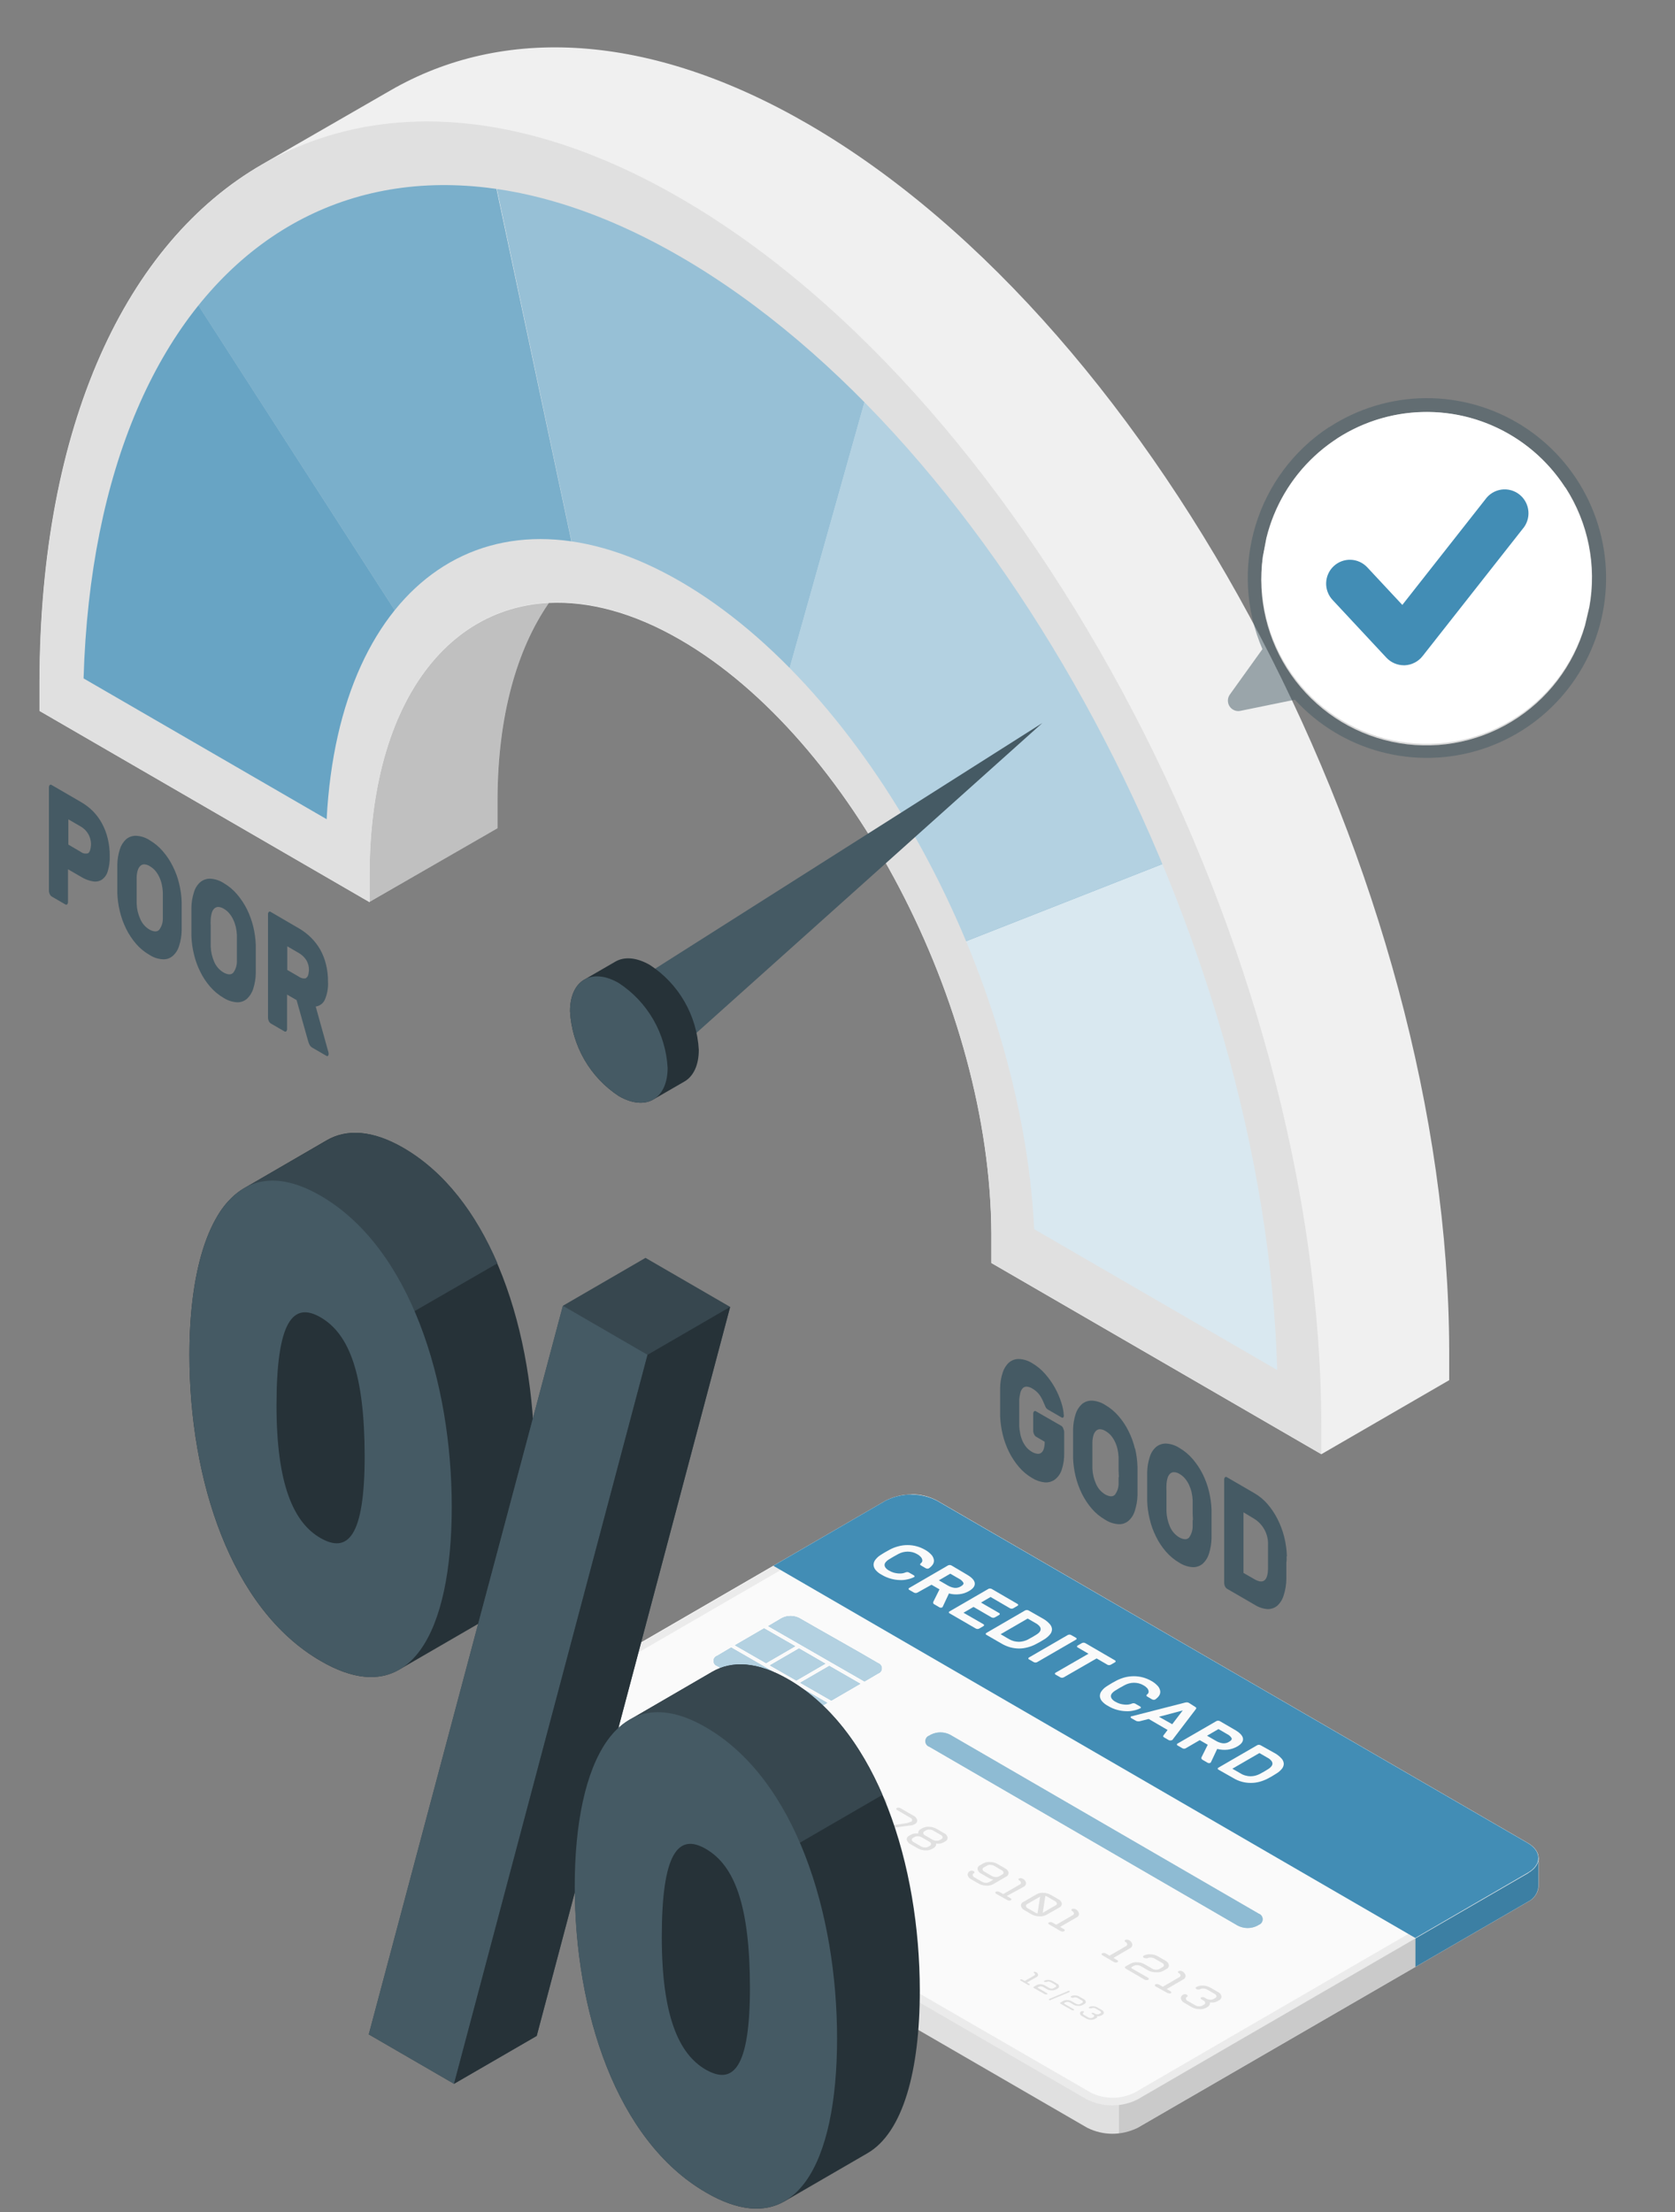 <?xml version="1.0" encoding="UTF-8"?> <svg xmlns="http://www.w3.org/2000/svg" width="100" height="132" viewBox="0 0 100 132" fill="none"><rect x="0" y="0" width="100" height="132" fill="#808080" stroke="none"/><path d="M67.927 126.972L91.235 113.482C91.418 113.394 91.573 113.258 91.684 113.087C91.795 112.917 91.857 112.72 91.863 112.516C91.863 112.158 91.863 110.857 91.863 110.857L91.232 111.758L73.585 121.971L67.946 125.245C67.471 125.487 66.945 125.614 66.412 125.614C65.879 125.614 65.353 125.487 64.878 125.245L29.608 104.815C29.608 104.815 29.006 104.117 28.995 104.11C28.983 104.102 28.965 105.332 28.995 105.739C29.025 105.915 29.098 106.08 29.207 106.22C29.317 106.361 29.46 106.471 29.623 106.542L64.901 126.969C65.37 127.207 65.888 127.331 66.413 127.331C66.939 127.332 67.457 127.209 67.927 126.972Z" fill="#E0E0E0"></path><path opacity="0.1" d="M66.803 127.319V125.588C67.198 125.549 67.582 125.431 67.931 125.241L73.57 121.967L91.216 111.754L91.848 110.853C91.848 110.853 91.848 112.154 91.848 112.512C91.841 112.716 91.78 112.913 91.669 113.083C91.558 113.254 91.403 113.39 91.22 113.478L67.912 126.968C67.569 127.158 67.192 127.277 66.803 127.319Z" fill="black"></path><path d="M84.506 115.643V117.37L91.22 113.482C91.403 113.394 91.558 113.258 91.669 113.087C91.78 112.917 91.842 112.72 91.848 112.516C91.848 112.158 91.848 110.857 91.848 110.857L91.216 111.758L84.506 115.643Z" fill="#428DB5"></path><path opacity="0.1" d="M84.506 115.643V117.37L91.22 113.482C91.403 113.394 91.558 113.258 91.669 113.087C91.78 112.917 91.842 112.72 91.848 112.516C91.848 112.158 91.848 110.857 91.848 110.857L91.216 111.758L84.506 115.643Z" fill="black"></path><path d="M91.224 111.759C91.235 111.751 91.245 111.742 91.254 111.732C92.066 111.25 92.051 110.465 91.221 109.982L55.942 89.549C55.467 89.308 54.941 89.183 54.408 89.183C53.876 89.183 53.35 89.308 52.875 89.549L29.585 103.039C28.747 103.526 28.739 104.306 29.551 104.793L29.585 104.815L64.856 125.245C65.331 125.488 65.856 125.614 66.39 125.614C66.923 125.614 67.448 125.488 67.924 125.245L73.563 121.972L91.224 111.759Z" fill="#FAFAFA"></path><path d="M54.405 89.609C54.865 89.599 55.32 89.706 55.729 89.918L91.01 110.348C91.277 110.502 91.428 110.695 91.432 110.868C91.435 111.042 91.289 111.215 91.056 111.366L90.969 111.415L73.386 121.598L67.747 124.872C67.339 125.076 66.888 125.183 66.432 125.183C65.975 125.183 65.524 125.076 65.116 124.872L29.811 104.468L29.77 104.442C29.518 104.291 29.371 104.106 29.375 103.94C29.379 103.774 29.529 103.563 29.796 103.423L53.105 89.933C53.51 89.719 53.963 89.612 54.42 89.624M54.42 89.198C53.887 89.191 53.36 89.32 52.89 89.575L29.601 103.065C28.762 103.552 28.755 104.332 29.567 104.819L29.601 104.841L64.871 125.271C65.347 125.514 65.872 125.64 66.405 125.64C66.938 125.64 67.464 125.514 67.939 125.271L73.578 121.998L91.225 111.785C91.236 111.777 91.246 111.768 91.255 111.758C92.067 111.276 92.052 110.491 91.221 110.008L55.943 89.548C55.471 89.293 54.941 89.164 54.405 89.171L54.42 89.198Z" fill="#EBEBEB"></path><path d="M46.168 93.437L52.879 89.548C52.891 89.54 52.905 89.533 52.92 89.529C53.389 89.3 53.904 89.182 54.426 89.185C54.947 89.188 55.462 89.313 55.927 89.548L91.206 109.982C92.048 110.472 92.055 111.268 91.206 111.758L84.495 115.647L46.168 93.437Z" fill="#428DB5"></path><path d="M40.604 102.073L39.92 101.696C39.89 101.677 39.871 101.658 39.871 101.632C39.871 101.605 39.871 101.59 39.905 101.571C39.939 101.561 39.976 101.561 40.01 101.571C40.047 101.571 40.084 101.581 40.115 101.601L40.345 101.73L41.33 101.16C41.353 101.151 41.372 101.135 41.385 101.114C41.398 101.093 41.404 101.068 41.401 101.043C41.396 101.016 41.385 100.991 41.368 100.969C41.351 100.947 41.329 100.93 41.303 100.919C41.29 100.913 41.278 100.905 41.269 100.893C41.26 100.882 41.254 100.869 41.251 100.855C41.249 100.843 41.252 100.831 41.258 100.82C41.264 100.81 41.273 100.802 41.285 100.798C41.317 100.782 41.353 100.775 41.39 100.775C41.428 100.775 41.466 100.786 41.499 100.806C41.55 100.83 41.595 100.865 41.631 100.908C41.667 100.952 41.692 101.003 41.706 101.058C41.71 101.108 41.698 101.159 41.672 101.202C41.645 101.244 41.606 101.277 41.559 101.296L40.555 101.828L40.785 101.96C40.797 101.966 40.808 101.975 40.818 101.986C40.827 101.997 40.833 102.01 40.837 102.024C40.838 102.036 40.834 102.049 40.828 102.06C40.821 102.07 40.811 102.079 40.8 102.084C40.767 102.1 40.731 102.108 40.694 102.107C40.663 102.101 40.632 102.089 40.604 102.073Z" fill="#E0E0E0"></path><path d="M42.657 102.582L42.203 102.318C42.136 102.282 42.061 102.261 41.985 102.258C41.913 102.253 41.841 102.269 41.778 102.303L41.631 102.386C41.626 102.389 41.621 102.394 41.618 102.399C41.615 102.404 41.613 102.41 41.612 102.416C41.614 102.423 41.618 102.429 41.622 102.434C41.627 102.44 41.633 102.444 41.639 102.447L42.605 103.009C42.618 103.014 42.63 103.023 42.639 103.034C42.649 103.045 42.655 103.058 42.657 103.073C42.659 103.085 42.656 103.099 42.649 103.109C42.642 103.12 42.632 103.129 42.62 103.133C42.587 103.143 42.551 103.143 42.518 103.133C42.48 103.133 42.442 103.123 42.409 103.103L41.282 102.443C41.269 102.438 41.258 102.429 41.25 102.419C41.241 102.408 41.235 102.396 41.233 102.382C41.231 102.37 41.234 102.358 41.24 102.347C41.246 102.336 41.255 102.327 41.267 102.322L41.563 102.152C41.689 102.085 41.831 102.055 41.973 102.066C42.126 102.07 42.276 102.112 42.409 102.186L42.864 102.45C42.932 102.488 43.008 102.509 43.086 102.511C43.158 102.517 43.229 102.503 43.293 102.469L43.488 102.356C43.545 102.322 43.567 102.284 43.56 102.235C43.554 102.208 43.542 102.181 43.524 102.159C43.507 102.137 43.484 102.119 43.458 102.107L43.003 101.843C42.935 101.806 42.859 101.786 42.782 101.783C42.711 101.778 42.641 101.794 42.579 101.828C42.546 101.844 42.51 101.851 42.473 101.847C42.436 101.847 42.4 101.836 42.368 101.817C42.355 101.812 42.343 101.804 42.334 101.793C42.325 101.783 42.318 101.77 42.315 101.756C42.314 101.744 42.316 101.731 42.322 101.72C42.328 101.71 42.338 101.701 42.349 101.696C42.476 101.629 42.62 101.599 42.763 101.609C42.916 101.614 43.065 101.655 43.199 101.73L43.654 101.994C43.706 102.016 43.752 102.051 43.788 102.095C43.824 102.139 43.849 102.191 43.861 102.247C43.864 102.296 43.853 102.346 43.827 102.389C43.802 102.431 43.763 102.465 43.718 102.484L43.518 102.601C43.392 102.667 43.25 102.696 43.109 102.684C42.952 102.687 42.798 102.652 42.657 102.582Z" fill="#E0E0E0"></path><path d="M44.828 103.959L44.731 104.016C44.605 104.083 44.463 104.113 44.321 104.102C44.168 104.098 44.019 104.057 43.885 103.982L43.43 103.718C43.378 103.695 43.332 103.661 43.296 103.617C43.26 103.573 43.235 103.521 43.223 103.465C43.22 103.415 43.232 103.366 43.257 103.324C43.283 103.281 43.321 103.247 43.366 103.227C43.399 103.212 43.435 103.204 43.471 103.205C43.51 103.207 43.547 103.217 43.58 103.235C43.611 103.235 43.629 103.273 43.629 103.299C43.63 103.311 43.628 103.324 43.622 103.335C43.616 103.345 43.606 103.354 43.595 103.359C43.573 103.369 43.554 103.385 43.541 103.406C43.528 103.427 43.522 103.452 43.524 103.476C43.529 103.504 43.541 103.531 43.559 103.553C43.576 103.576 43.599 103.593 43.626 103.605L44.08 103.869C44.148 103.905 44.222 103.926 44.298 103.929C44.37 103.934 44.442 103.918 44.505 103.884L44.603 103.827C44.626 103.818 44.645 103.801 44.657 103.78C44.67 103.759 44.676 103.735 44.674 103.71C44.669 103.682 44.657 103.656 44.64 103.633C44.622 103.611 44.599 103.593 44.573 103.582L44.46 103.518C44.447 103.512 44.435 103.503 44.426 103.492C44.417 103.481 44.411 103.468 44.407 103.454C44.406 103.441 44.409 103.429 44.415 103.418C44.421 103.407 44.43 103.399 44.441 103.393C44.476 103.383 44.512 103.383 44.547 103.393C44.584 103.394 44.622 103.403 44.656 103.42L44.768 103.488C44.835 103.526 44.91 103.546 44.986 103.548C45.058 103.554 45.13 103.54 45.193 103.507L45.291 103.446C45.314 103.437 45.334 103.421 45.348 103.4C45.361 103.379 45.368 103.354 45.366 103.329C45.359 103.301 45.346 103.275 45.328 103.253C45.31 103.231 45.287 103.213 45.261 103.201L44.806 102.941C44.74 102.902 44.664 102.882 44.588 102.88C44.516 102.874 44.445 102.889 44.381 102.922C44.348 102.932 44.313 102.932 44.28 102.922C44.241 102.922 44.203 102.912 44.171 102.892C44.157 102.887 44.146 102.879 44.136 102.868C44.127 102.858 44.121 102.845 44.118 102.831C44.117 102.819 44.12 102.806 44.127 102.795C44.134 102.784 44.144 102.776 44.156 102.771C44.281 102.704 44.424 102.675 44.565 102.688C44.719 102.69 44.87 102.73 45.005 102.805L45.456 103.069C45.508 103.091 45.554 103.126 45.59 103.17C45.627 103.214 45.651 103.266 45.663 103.322C45.668 103.372 45.657 103.422 45.631 103.465C45.606 103.507 45.567 103.541 45.52 103.559L45.422 103.616C45.359 103.653 45.288 103.677 45.216 103.688C45.135 103.699 45.052 103.699 44.971 103.688C44.982 103.736 44.975 103.787 44.953 103.831C44.925 103.885 44.881 103.929 44.828 103.959Z" fill="#E0E0E0"></path><path d="M46.153 105.26C46.114 105.261 46.077 105.25 46.044 105.23C46.031 105.225 46.019 105.217 46.01 105.207C46.001 105.196 45.994 105.183 45.991 105.17C45.991 105.143 45.991 105.125 46.029 105.109L46.574 104.793C46.475 104.775 46.38 104.742 46.292 104.695L45.837 104.431C45.787 104.406 45.742 104.371 45.707 104.327C45.672 104.284 45.647 104.233 45.634 104.178C45.629 104.128 45.64 104.078 45.666 104.035C45.691 103.992 45.731 103.959 45.777 103.94L46.269 103.654C46.301 103.637 46.336 103.63 46.371 103.631C46.409 103.633 46.446 103.643 46.48 103.661C46.493 103.667 46.505 103.675 46.514 103.687C46.524 103.698 46.53 103.711 46.533 103.725C46.534 103.738 46.531 103.75 46.525 103.761C46.519 103.772 46.51 103.78 46.499 103.786L46.006 104.069C45.983 104.079 45.963 104.095 45.95 104.117C45.936 104.139 45.93 104.164 45.931 104.189C45.937 104.217 45.95 104.243 45.969 104.264C45.987 104.286 46.01 104.303 46.036 104.314L46.491 104.578C46.557 104.616 46.633 104.637 46.709 104.638C46.781 104.644 46.852 104.63 46.916 104.597L47.405 104.31C47.437 104.294 47.474 104.287 47.51 104.291C47.548 104.291 47.586 104.302 47.619 104.321C47.632 104.327 47.643 104.336 47.652 104.347C47.66 104.358 47.666 104.371 47.668 104.385C47.669 104.397 47.667 104.409 47.661 104.42C47.655 104.43 47.645 104.438 47.634 104.442L46.243 105.241C46.215 105.256 46.184 105.262 46.153 105.26Z" fill="#E0E0E0"></path><path d="M49.69 106.146C49.684 106.149 49.68 106.154 49.677 106.159C49.673 106.164 49.672 106.17 49.671 106.177C49.673 106.183 49.676 106.189 49.681 106.194C49.686 106.2 49.691 106.204 49.697 106.207L50.322 106.584C50.374 106.606 50.42 106.64 50.456 106.684C50.492 106.728 50.517 106.781 50.528 106.837C50.532 106.886 50.521 106.936 50.495 106.978C50.469 107.021 50.431 107.055 50.385 107.074L50.186 107.187C50.06 107.254 49.918 107.283 49.776 107.27C49.623 107.269 49.473 107.229 49.34 107.153L48.885 106.889C48.833 106.867 48.787 106.832 48.751 106.788C48.715 106.744 48.69 106.692 48.679 106.637C48.674 106.587 48.686 106.536 48.713 106.493C48.739 106.451 48.779 106.418 48.825 106.399C48.856 106.381 48.891 106.373 48.927 106.376C48.965 106.378 49.002 106.388 49.036 106.407C49.049 106.412 49.061 106.421 49.07 106.432C49.079 106.443 49.086 106.456 49.088 106.471C49.088 106.493 49.088 106.512 49.051 106.531C49.028 106.54 49.008 106.556 48.995 106.577C48.983 106.599 48.977 106.623 48.979 106.648C48.984 106.676 48.996 106.703 49.014 106.725C49.032 106.747 49.055 106.765 49.081 106.776L49.536 107.04C49.603 107.075 49.678 107.095 49.754 107.097C49.825 107.103 49.897 107.089 49.961 107.055L50.156 106.942C50.18 106.933 50.2 106.916 50.213 106.894C50.226 106.872 50.231 106.847 50.227 106.821C50.222 106.794 50.211 106.768 50.193 106.746C50.175 106.724 50.152 106.707 50.126 106.697L49.446 106.301C49.419 106.289 49.396 106.271 49.378 106.249C49.36 106.227 49.347 106.201 49.34 106.173C49.339 106.148 49.346 106.123 49.359 106.102C49.373 106.081 49.392 106.065 49.415 106.056L49.908 105.769C49.939 105.753 49.974 105.746 50.009 105.75C50.048 105.75 50.086 105.761 50.118 105.781L51.246 106.437C51.259 106.443 51.271 106.452 51.28 106.463C51.289 106.474 51.296 106.487 51.299 106.501C51.3 106.514 51.298 106.527 51.291 106.538C51.284 106.549 51.273 106.557 51.261 106.561C51.23 106.578 51.195 106.585 51.16 106.58C51.122 106.579 51.084 106.568 51.051 106.55L50.092 105.977C50.075 105.971 50.057 105.971 50.039 105.977C50.022 105.972 50.004 105.972 49.987 105.977L49.69 106.146Z" fill="#E0E0E0"></path><path d="M51.687 107.361L52.141 107.625C52.194 107.647 52.24 107.682 52.276 107.726C52.312 107.77 52.337 107.822 52.348 107.877C52.353 107.927 52.342 107.977 52.316 108.02C52.291 108.063 52.252 108.096 52.205 108.115L52.006 108.232C51.88 108.298 51.738 108.327 51.596 108.315C51.442 108.31 51.292 108.269 51.157 108.194L50.702 107.93C50.65 107.906 50.605 107.871 50.569 107.828C50.534 107.784 50.508 107.733 50.495 107.678C50.491 107.628 50.503 107.578 50.53 107.535C50.556 107.492 50.595 107.459 50.641 107.44L51.431 106.984C51.556 106.916 51.699 106.887 51.841 106.901C51.993 106.902 52.144 106.942 52.277 107.018L52.732 107.282C52.784 107.304 52.83 107.339 52.866 107.383C52.902 107.427 52.927 107.479 52.938 107.534C52.944 107.585 52.933 107.635 52.907 107.679C52.881 107.722 52.842 107.756 52.795 107.776C52.763 107.792 52.726 107.799 52.69 107.795C52.652 107.795 52.614 107.784 52.581 107.764C52.551 107.745 52.532 107.727 52.529 107.704C52.528 107.691 52.532 107.679 52.538 107.668C52.545 107.657 52.555 107.649 52.566 107.644C52.59 107.634 52.609 107.617 52.623 107.595C52.636 107.574 52.643 107.548 52.641 107.523C52.635 107.495 52.622 107.469 52.604 107.447C52.585 107.424 52.562 107.407 52.536 107.395L52.081 107.131C52.014 107.096 51.939 107.076 51.863 107.074C51.792 107.068 51.72 107.082 51.656 107.116L51.405 107.259C51.503 107.278 51.599 107.312 51.687 107.361ZM50.871 107.572C50.848 107.581 50.828 107.598 50.815 107.619C50.801 107.639 50.794 107.664 50.795 107.689C50.802 107.717 50.815 107.743 50.833 107.765C50.852 107.788 50.875 107.805 50.901 107.817L51.356 108.081C51.423 108.117 51.498 108.138 51.574 108.141C51.645 108.148 51.717 108.133 51.781 108.1L51.976 107.983C51.999 107.974 52.019 107.958 52.033 107.937C52.046 107.916 52.053 107.891 52.051 107.866C52.045 107.838 52.032 107.812 52.013 107.79C51.995 107.768 51.972 107.75 51.946 107.738L51.506 107.485C51.439 107.449 51.364 107.428 51.288 107.425C51.216 107.418 51.144 107.434 51.081 107.47L50.871 107.572Z" fill="#E0E0E0"></path><path d="M54.308 108.937L52.962 109.126H52.804H52.774H52.752C52.725 109.114 52.703 109.092 52.691 109.065C52.691 109.046 52.691 109.024 52.733 109.005C52.783 108.987 52.837 108.978 52.891 108.979C53.323 108.918 53.74 108.858 54.139 108.794L54.259 108.76C54.292 108.751 54.323 108.738 54.353 108.722H54.387C54.409 108.711 54.428 108.694 54.441 108.672C54.453 108.651 54.459 108.626 54.458 108.601C54.452 108.574 54.439 108.548 54.421 108.526C54.403 108.505 54.379 108.488 54.353 108.477L54.127 108.345L54.015 108.277L53.56 108.013C53.547 108.008 53.535 108 53.526 107.99C53.517 107.979 53.51 107.966 53.507 107.953C53.507 107.926 53.507 107.908 53.545 107.892C53.576 107.876 53.611 107.868 53.646 107.87C53.684 107.871 53.722 107.882 53.755 107.9L54.21 108.164L54.323 108.228L54.552 108.36C54.603 108.384 54.649 108.419 54.684 108.463C54.72 108.507 54.746 108.558 54.759 108.613C54.763 108.663 54.751 108.714 54.725 108.757C54.698 108.801 54.659 108.834 54.612 108.854C54.562 108.881 54.509 108.904 54.455 108.922C54.406 108.93 54.357 108.935 54.308 108.937Z" fill="#E0E0E0"></path><path d="M55.739 110.28L55.641 110.337C55.515 110.403 55.373 110.431 55.231 110.42C55.078 110.417 54.928 110.375 54.795 110.299L54.34 110.039C54.289 110.014 54.243 109.979 54.207 109.934C54.172 109.89 54.146 109.838 54.133 109.782C54.13 109.733 54.142 109.683 54.167 109.641C54.193 109.598 54.231 109.565 54.276 109.545L54.378 109.488C54.441 109.452 54.509 109.428 54.581 109.416C54.662 109.407 54.744 109.407 54.825 109.416C54.814 109.368 54.821 109.317 54.844 109.273C54.873 109.222 54.916 109.18 54.968 109.152L55.066 109.096C55.192 109.03 55.334 109.001 55.475 109.013C55.629 109.016 55.779 109.057 55.912 109.134L56.367 109.398C56.419 109.419 56.465 109.454 56.501 109.498C56.538 109.542 56.562 109.594 56.573 109.65C56.577 109.7 56.566 109.749 56.54 109.792C56.514 109.835 56.476 109.868 56.43 109.888L56.329 109.944C56.266 109.98 56.197 110.004 56.126 110.016C56.045 110.026 55.963 110.026 55.882 110.016C55.893 110.065 55.886 110.115 55.863 110.159C55.833 110.21 55.79 110.252 55.739 110.28ZM56.201 109.748C56.225 109.739 56.245 109.722 56.258 109.7C56.271 109.678 56.276 109.653 56.273 109.628C56.267 109.6 56.255 109.574 56.238 109.552C56.22 109.53 56.197 109.514 56.171 109.503L55.716 109.239C55.65 109.201 55.575 109.18 55.498 109.179C55.427 109.173 55.355 109.187 55.291 109.22L55.194 109.277C55.141 109.311 55.115 109.348 55.122 109.398C55.127 109.425 55.139 109.451 55.157 109.473C55.175 109.494 55.198 109.511 55.224 109.522L55.678 109.786C55.745 109.824 55.82 109.845 55.897 109.846C55.968 109.853 56.04 109.838 56.103 109.805L56.201 109.748ZM55.513 110.148C55.566 110.114 55.592 110.076 55.584 110.027C55.579 110 55.567 109.974 55.549 109.952C55.532 109.931 55.509 109.914 55.483 109.903L55.028 109.639C54.962 109.601 54.887 109.58 54.81 109.579C54.739 109.572 54.667 109.587 54.603 109.62L54.506 109.677C54.453 109.711 54.427 109.748 54.434 109.797C54.439 109.825 54.451 109.851 54.468 109.873C54.486 109.895 54.509 109.912 54.536 109.922L54.99 110.186C55.057 110.224 55.132 110.245 55.209 110.246C55.28 110.252 55.352 110.238 55.415 110.205L55.513 110.148Z" fill="#E0E0E0"></path><path d="M58.432 112.407L57.977 112.143C57.926 112.119 57.881 112.084 57.845 112.04C57.809 111.996 57.784 111.945 57.77 111.89C57.766 111.84 57.778 111.79 57.804 111.747C57.831 111.704 57.87 111.671 57.917 111.653C57.948 111.636 57.983 111.628 58.019 111.63C58.057 111.631 58.094 111.642 58.127 111.66C58.141 111.666 58.152 111.675 58.161 111.686C58.17 111.697 58.177 111.71 58.18 111.724C58.181 111.737 58.178 111.75 58.171 111.76C58.164 111.771 58.154 111.78 58.143 111.785C58.12 111.794 58.101 111.81 58.088 111.831C58.075 111.852 58.069 111.877 58.071 111.901C58.078 111.929 58.09 111.955 58.108 111.977C58.125 111.999 58.147 112.017 58.173 112.03L58.627 112.294C58.696 112.33 58.772 112.351 58.849 112.354C58.921 112.36 58.992 112.346 59.056 112.313L59.304 112.165C59.205 112.149 59.109 112.114 59.022 112.064L58.567 111.8C58.516 111.776 58.471 111.741 58.435 111.697C58.4 111.653 58.374 111.602 58.361 111.547C58.358 111.497 58.37 111.447 58.396 111.405C58.422 111.362 58.461 111.329 58.507 111.309L58.703 111.196C58.83 111.13 58.973 111.101 59.116 111.113C59.269 111.115 59.419 111.155 59.552 111.23L60.007 111.494C60.058 111.518 60.103 111.553 60.139 111.597C60.175 111.641 60.201 111.692 60.214 111.747C60.218 111.797 60.206 111.848 60.18 111.891C60.153 111.935 60.114 111.969 60.067 111.988L59.282 112.445C59.154 112.511 59.011 112.54 58.868 112.527C58.715 112.522 58.566 112.481 58.432 112.407ZM59.842 111.856C59.895 111.822 59.921 111.785 59.913 111.735C59.906 111.686 59.872 111.645 59.808 111.607L59.353 111.343C59.286 111.308 59.211 111.288 59.135 111.287C59.065 111.279 58.994 111.293 58.932 111.328L58.733 111.441C58.709 111.451 58.69 111.468 58.677 111.49C58.664 111.511 58.659 111.537 58.661 111.562C58.668 111.589 58.68 111.614 58.698 111.636C58.715 111.657 58.738 111.675 58.763 111.686L59.218 111.95C59.285 111.989 59.362 112.01 59.44 112.011C59.511 112.017 59.583 112.003 59.646 111.969L59.842 111.856Z" fill="#E0E0E0"></path><path d="M60.153 113.391L59.473 113.014C59.46 113.008 59.448 112.999 59.439 112.988C59.43 112.977 59.423 112.964 59.42 112.95C59.419 112.938 59.422 112.925 59.428 112.914C59.434 112.904 59.443 112.895 59.454 112.889C59.487 112.873 59.523 112.867 59.559 112.871C59.598 112.87 59.636 112.881 59.668 112.901L59.894 113.029L60.879 112.46C60.902 112.451 60.922 112.435 60.935 112.414C60.948 112.392 60.953 112.367 60.95 112.343C60.946 112.315 60.934 112.29 60.917 112.268C60.9 112.246 60.878 112.229 60.852 112.218C60.84 112.212 60.828 112.203 60.819 112.192C60.81 112.181 60.803 112.168 60.8 112.154C60.8 112.131 60.8 112.113 60.837 112.098C60.869 112.081 60.904 112.073 60.939 112.075C60.977 112.075 61.015 112.085 61.048 112.105C61.1 112.127 61.146 112.162 61.182 112.206C61.218 112.25 61.243 112.302 61.255 112.358C61.258 112.407 61.246 112.457 61.221 112.499C61.195 112.542 61.157 112.575 61.112 112.595L60.104 113.142L60.33 113.274C60.343 113.28 60.355 113.289 60.364 113.3C60.373 113.311 60.379 113.324 60.383 113.338C60.383 113.351 60.38 113.364 60.374 113.375C60.367 113.385 60.357 113.394 60.345 113.399C60.314 113.415 60.279 113.422 60.243 113.418C60.212 113.416 60.181 113.407 60.153 113.391Z" fill="#E0E0E0"></path><path d="M61.611 114.251L61.156 113.987C61.105 113.963 61.061 113.927 61.026 113.884C60.991 113.84 60.966 113.789 60.953 113.734C60.947 113.685 60.958 113.634 60.984 113.591C61.009 113.548 61.049 113.515 61.096 113.497L61.885 113.04C62.01 112.972 62.153 112.942 62.295 112.954C62.448 112.958 62.597 113 62.731 113.074L63.186 113.338C63.238 113.36 63.285 113.395 63.321 113.439C63.357 113.483 63.382 113.535 63.393 113.591C63.396 113.641 63.383 113.691 63.357 113.733C63.331 113.776 63.292 113.809 63.246 113.829L62.46 114.274C62.333 114.34 62.19 114.369 62.047 114.357C61.895 114.356 61.746 114.32 61.611 114.251ZM61.355 113.874L61.81 114.134C61.85 114.159 61.895 114.175 61.941 114.183L62.096 113.18L61.325 113.625C61.302 113.635 61.282 113.652 61.268 113.674C61.255 113.695 61.248 113.72 61.25 113.746C61.256 113.774 61.269 113.8 61.288 113.822C61.306 113.844 61.329 113.862 61.355 113.874ZM62.99 113.452L62.535 113.188C62.495 113.166 62.452 113.151 62.408 113.142L62.254 114.145L63.024 113.7C63.047 113.691 63.067 113.674 63.08 113.652C63.093 113.63 63.098 113.605 63.096 113.58C63.091 113.54 63.056 113.497 62.99 113.452Z" fill="#E0E0E0"></path><path d="M63.315 115.235L62.635 114.839C62.622 114.834 62.611 114.826 62.601 114.815C62.592 114.805 62.586 114.792 62.582 114.779C62.582 114.753 62.582 114.734 62.62 114.719C62.651 114.702 62.686 114.695 62.721 114.696C62.759 114.698 62.797 114.708 62.83 114.726L63.059 114.858L64.041 114.289C64.063 114.279 64.083 114.263 64.096 114.242C64.109 114.221 64.116 114.197 64.116 114.172C64.109 114.144 64.097 114.119 64.079 114.096C64.062 114.074 64.04 114.056 64.014 114.044C64.002 114.037 63.99 114.028 63.981 114.017C63.972 114.006 63.966 113.993 63.962 113.979C63.962 113.967 63.966 113.955 63.972 113.944C63.979 113.934 63.988 113.925 63.999 113.919C64.03 113.902 64.066 113.896 64.101 113.9C64.14 113.901 64.178 113.91 64.214 113.927C64.264 113.951 64.309 113.987 64.344 114.032C64.379 114.076 64.404 114.128 64.417 114.183C64.422 114.233 64.411 114.283 64.385 114.326C64.359 114.369 64.32 114.402 64.274 114.421L63.289 114.99L63.518 115.122C63.548 115.141 63.567 115.16 63.567 115.186C63.567 115.213 63.567 115.228 63.529 115.243C63.499 115.261 63.463 115.269 63.428 115.266C63.388 115.265 63.35 115.254 63.315 115.235Z" fill="#E0E0E0"></path><path d="M66.499 117.08L65.815 116.684C65.802 116.678 65.791 116.669 65.783 116.658C65.775 116.646 65.769 116.634 65.766 116.62C65.764 116.608 65.767 116.596 65.773 116.586C65.779 116.575 65.789 116.567 65.8 116.563C65.832 116.545 65.869 116.537 65.905 116.541C65.943 116.543 65.981 116.553 66.014 116.571L66.24 116.703L67.225 116.133C67.277 116.099 67.304 116.062 67.296 116.013C67.291 115.986 67.279 115.96 67.262 115.939C67.245 115.917 67.223 115.9 67.198 115.888C67.185 115.883 67.174 115.875 67.164 115.865C67.155 115.854 67.149 115.841 67.146 115.828C67.146 115.801 67.146 115.783 67.183 115.767C67.215 115.751 67.25 115.743 67.285 115.745C67.323 115.746 67.36 115.757 67.394 115.775C67.446 115.797 67.492 115.832 67.528 115.876C67.564 115.92 67.589 115.972 67.601 116.028C67.605 116.078 67.593 116.128 67.567 116.171C67.54 116.214 67.501 116.247 67.454 116.265L66.473 116.839L66.698 116.971C66.712 116.975 66.723 116.983 66.733 116.994C66.742 117.004 66.748 117.017 66.751 117.031C66.751 117.044 66.748 117.056 66.741 117.067C66.735 117.077 66.725 117.086 66.713 117.091C66.682 117.107 66.647 117.115 66.612 117.114C66.572 117.11 66.534 117.099 66.499 117.08Z" fill="#E0E0E0"></path><path d="M68.566 117.593L68.111 117.329C68.045 117.292 67.97 117.272 67.893 117.272C67.822 117.266 67.75 117.28 67.687 117.314L67.54 117.397C67.538 117.401 67.537 117.406 67.537 117.412C67.537 117.417 67.538 117.422 67.54 117.427C67.545 117.441 67.554 117.453 67.566 117.461L68.536 118.019C68.548 118.025 68.559 118.035 68.568 118.046C68.576 118.057 68.582 118.069 68.585 118.083C68.585 118.109 68.585 118.128 68.547 118.143C68.516 118.16 68.481 118.167 68.446 118.162C68.408 118.162 68.371 118.153 68.337 118.136L67.209 117.476C67.196 117.47 67.185 117.461 67.175 117.45C67.166 117.439 67.16 117.426 67.156 117.412C67.155 117.399 67.158 117.387 67.164 117.376C67.17 117.365 67.179 117.357 67.19 117.351L67.487 117.182C67.613 117.114 67.755 117.086 67.897 117.099C68.051 117.1 68.202 117.14 68.337 117.216L68.792 117.48C68.858 117.518 68.933 117.539 69.01 117.54C69.081 117.546 69.153 117.532 69.217 117.498L69.412 117.385C69.469 117.351 69.491 117.314 69.484 117.265C69.478 117.236 69.467 117.21 69.449 117.188C69.431 117.165 69.408 117.148 69.382 117.136L68.927 116.876C68.861 116.838 68.786 116.817 68.709 116.816C68.638 116.808 68.566 116.823 68.502 116.857C68.468 116.868 68.431 116.868 68.397 116.857C68.361 116.857 68.325 116.848 68.292 116.831C68.279 116.825 68.267 116.816 68.258 116.805C68.249 116.794 68.243 116.781 68.239 116.767C68.237 116.754 68.24 116.742 68.246 116.731C68.252 116.72 68.262 116.711 68.273 116.706C68.4 116.64 68.544 116.611 68.687 116.623C68.84 116.625 68.99 116.665 69.123 116.74L69.578 117.004C69.629 117.028 69.674 117.063 69.71 117.107C69.746 117.151 69.771 117.202 69.784 117.257C69.789 117.307 69.778 117.358 69.752 117.401C69.727 117.445 69.688 117.479 69.641 117.498L69.442 117.612C69.317 117.679 69.174 117.708 69.032 117.695C68.871 117.702 68.71 117.666 68.566 117.593Z" fill="#E0E0E0"></path><path d="M69.679 118.92L68.998 118.543C68.985 118.537 68.974 118.528 68.965 118.517C68.955 118.506 68.949 118.493 68.946 118.479C68.944 118.467 68.947 118.454 68.953 118.444C68.959 118.433 68.968 118.424 68.979 118.419C69.012 118.402 69.049 118.396 69.085 118.4C69.123 118.4 69.161 118.41 69.194 118.43L69.423 118.558L70.404 117.989C70.427 117.98 70.447 117.963 70.46 117.942C70.474 117.921 70.481 117.897 70.479 117.872C70.474 117.845 70.461 117.819 70.444 117.798C70.426 117.776 70.403 117.759 70.378 117.747C70.365 117.742 70.353 117.733 70.344 117.722C70.335 117.71 70.329 117.697 70.325 117.683C70.325 117.661 70.325 117.642 70.363 117.627C70.394 117.611 70.429 117.603 70.464 117.604C70.504 117.604 70.543 117.615 70.577 117.634C70.628 117.659 70.672 117.694 70.707 117.738C70.742 117.781 70.767 117.832 70.78 117.887C70.785 117.937 70.774 117.987 70.749 118.03C70.723 118.073 70.684 118.106 70.637 118.125L69.652 118.694L69.878 118.826C69.891 118.832 69.903 118.841 69.912 118.852C69.921 118.863 69.927 118.876 69.931 118.89C69.932 118.903 69.929 118.916 69.922 118.927C69.916 118.938 69.905 118.946 69.893 118.951C69.86 118.961 69.825 118.961 69.791 118.951C69.752 118.952 69.713 118.941 69.679 118.92Z" fill="#E0E0E0"></path><path d="M72.105 119.758L72.007 119.814C71.881 119.881 71.739 119.91 71.597 119.897C71.443 119.893 71.293 119.853 71.157 119.78L70.706 119.516C70.655 119.492 70.61 119.457 70.574 119.413C70.538 119.37 70.513 119.318 70.499 119.263C70.494 119.214 70.505 119.164 70.531 119.121C70.557 119.078 70.596 119.044 70.642 119.026C70.672 119.006 70.708 118.998 70.744 119.003C70.783 119.003 70.822 119.014 70.856 119.033C70.869 119.039 70.881 119.048 70.889 119.059C70.898 119.07 70.903 119.084 70.905 119.098C70.907 119.109 70.904 119.121 70.898 119.132C70.892 119.142 70.883 119.15 70.871 119.154C70.815 119.188 70.793 119.226 70.8 119.275C70.805 119.303 70.817 119.329 70.835 119.352C70.853 119.374 70.875 119.392 70.902 119.403L71.356 119.663C71.423 119.701 71.498 119.722 71.575 119.724C71.646 119.73 71.718 119.715 71.781 119.682L71.879 119.626C71.902 119.616 71.922 119.599 71.935 119.577C71.948 119.555 71.953 119.53 71.95 119.505C71.945 119.478 71.932 119.452 71.915 119.43C71.897 119.409 71.874 119.392 71.849 119.38L71.736 119.312C71.702 119.294 71.683 119.275 71.683 119.248C71.682 119.237 71.684 119.224 71.691 119.214C71.697 119.204 71.706 119.196 71.717 119.192C71.746 119.18 71.777 119.175 71.808 119.177C71.846 119.177 71.884 119.187 71.917 119.207L72.029 119.275C72.097 119.31 72.171 119.329 72.247 119.331C72.319 119.338 72.391 119.323 72.454 119.29L72.552 119.233C72.576 119.224 72.596 119.207 72.609 119.185C72.621 119.164 72.627 119.138 72.623 119.113C72.623 119.067 72.59 119.026 72.522 118.988L72.067 118.724C72 118.688 71.925 118.667 71.849 118.664C71.778 118.658 71.706 118.672 71.642 118.705C71.612 118.725 71.576 118.733 71.541 118.728C71.502 118.728 71.465 118.718 71.432 118.698C71.418 118.692 71.406 118.684 71.397 118.672C71.388 118.661 71.382 118.648 71.379 118.634C71.379 118.611 71.379 118.592 71.417 118.577C71.542 118.509 71.684 118.478 71.826 118.49C71.979 118.495 72.129 118.536 72.263 118.611L72.717 118.875C72.77 118.897 72.816 118.931 72.852 118.975C72.888 119.019 72.913 119.072 72.924 119.128C72.928 119.177 72.916 119.227 72.89 119.269C72.865 119.312 72.826 119.345 72.781 119.365L72.68 119.422C72.617 119.458 72.548 119.482 72.477 119.494C72.395 119.501 72.314 119.501 72.232 119.494C72.243 119.541 72.237 119.59 72.214 119.633C72.189 119.683 72.151 119.726 72.105 119.758Z" fill="#E0E0E0"></path><path d="M61.329 118.422L60.931 118.192C60.916 118.185 60.906 118.173 60.9 118.158C60.901 118.151 60.903 118.143 60.907 118.137C60.911 118.13 60.916 118.124 60.923 118.121C60.943 118.116 60.963 118.116 60.983 118.121C61.006 118.121 61.028 118.128 61.047 118.139L61.179 118.215L61.754 117.883C61.767 117.877 61.778 117.867 61.786 117.854C61.793 117.841 61.797 117.826 61.795 117.811C61.791 117.796 61.785 117.782 61.775 117.769C61.765 117.757 61.753 117.747 61.739 117.74C61.731 117.736 61.725 117.731 61.719 117.724C61.714 117.718 61.711 117.71 61.709 117.702C61.709 117.695 61.711 117.688 61.715 117.682C61.719 117.676 61.725 117.671 61.731 117.668C61.751 117.661 61.772 117.661 61.791 117.668C61.814 117.67 61.835 117.677 61.855 117.687C61.885 117.7 61.912 117.721 61.933 117.746C61.954 117.772 61.968 117.802 61.976 117.834C61.978 117.863 61.971 117.893 61.955 117.918C61.94 117.943 61.916 117.962 61.889 117.974L61.314 118.305L61.449 118.385C61.457 118.388 61.463 118.394 61.468 118.4C61.474 118.407 61.477 118.414 61.479 118.422C61.478 118.429 61.476 118.436 61.472 118.442C61.468 118.448 61.463 118.453 61.457 118.456C61.437 118.461 61.416 118.461 61.397 118.456C61.371 118.452 61.348 118.44 61.329 118.422Z" fill="#E0E0E0"></path><path d="M62.539 118.724L62.272 118.57C62.232 118.55 62.189 118.539 62.145 118.536C62.103 118.534 62.061 118.543 62.024 118.562L61.938 118.611L62.505 118.939C62.52 118.948 62.53 118.961 62.535 118.977C62.535 118.984 62.533 118.991 62.529 118.997C62.525 119.003 62.52 119.008 62.513 119.011C62.494 119.019 62.472 119.019 62.453 119.011C62.432 119.015 62.41 119.015 62.389 119.011L61.723 118.634C61.709 118.625 61.699 118.612 61.693 118.596C61.694 118.589 61.696 118.582 61.7 118.576C61.704 118.57 61.709 118.565 61.716 118.562L61.889 118.46C61.963 118.421 62.046 118.404 62.13 118.411C62.219 118.413 62.307 118.438 62.385 118.483L62.648 118.634C62.687 118.656 62.731 118.669 62.776 118.672C62.818 118.674 62.859 118.665 62.896 118.645L63.013 118.581C63.026 118.575 63.038 118.565 63.045 118.552C63.052 118.539 63.056 118.524 63.054 118.509C63.051 118.493 63.043 118.478 63.033 118.465C63.023 118.452 63.009 118.441 62.994 118.434L62.727 118.283C62.688 118.26 62.644 118.247 62.599 118.245C62.558 118.243 62.516 118.252 62.479 118.272C62.459 118.278 62.438 118.278 62.419 118.272C62.399 118.276 62.379 118.276 62.359 118.272C62.351 118.268 62.344 118.263 62.338 118.256C62.332 118.25 62.328 118.242 62.325 118.234C62.325 118.227 62.327 118.22 62.331 118.214C62.335 118.208 62.341 118.203 62.347 118.2C62.421 118.161 62.505 118.144 62.588 118.151C62.678 118.153 62.765 118.176 62.844 118.219L63.107 118.374C63.138 118.386 63.165 118.407 63.187 118.432C63.208 118.458 63.223 118.488 63.231 118.521C63.233 118.55 63.226 118.579 63.21 118.605C63.195 118.63 63.172 118.649 63.145 118.66L63.032 118.728C62.957 118.765 62.874 118.782 62.791 118.777C62.704 118.78 62.618 118.762 62.539 118.724Z" fill="#E0E0E0"></path><path d="M64.131 119.648L63.868 119.494C63.829 119.47 63.785 119.459 63.74 119.46C63.699 119.454 63.657 119.462 63.62 119.482L63.533 119.531C63.533 119.531 63.533 119.531 63.533 119.55C63.533 119.569 63.533 119.55 63.533 119.569L64.097 119.897C64.105 119.9 64.112 119.904 64.117 119.91C64.122 119.916 64.126 119.923 64.127 119.931C64.127 119.931 64.127 119.957 64.109 119.969C64.089 119.973 64.068 119.973 64.049 119.969C64.026 119.969 64.003 119.963 63.985 119.95L63.319 119.573C63.312 119.57 63.305 119.566 63.3 119.56C63.294 119.554 63.291 119.547 63.289 119.539C63.289 119.539 63.289 119.512 63.312 119.501L63.481 119.403C63.555 119.364 63.638 119.347 63.721 119.354C63.811 119.355 63.899 119.379 63.977 119.422L64.244 119.576C64.283 119.6 64.327 119.611 64.372 119.61C64.413 119.615 64.455 119.608 64.492 119.588L64.605 119.52C64.637 119.502 64.653 119.48 64.65 119.452C64.65 119.422 64.624 119.399 64.586 119.377L64.323 119.222C64.283 119.202 64.24 119.191 64.195 119.188C64.153 119.184 64.111 119.193 64.075 119.214C64.055 119.219 64.034 119.219 64.015 119.214C63.992 119.214 63.97 119.207 63.951 119.196C63.943 119.192 63.937 119.187 63.931 119.18C63.926 119.174 63.923 119.166 63.921 119.158C63.921 119.151 63.923 119.144 63.927 119.138C63.931 119.132 63.937 119.127 63.943 119.124C64.017 119.085 64.101 119.068 64.184 119.075C64.273 119.076 64.359 119.101 64.436 119.147L64.703 119.297C64.733 119.311 64.76 119.332 64.781 119.359C64.802 119.385 64.816 119.415 64.823 119.448C64.826 119.477 64.82 119.507 64.805 119.532C64.79 119.557 64.767 119.577 64.74 119.588L64.624 119.652C64.55 119.691 64.466 119.708 64.383 119.701C64.296 119.703 64.21 119.685 64.131 119.648Z" fill="#E0E0E0"></path><path d="M65.417 120.447L65.36 120.481C65.287 120.52 65.203 120.537 65.12 120.53C65.03 120.529 64.943 120.506 64.864 120.463L64.597 120.308C64.567 120.295 64.54 120.274 64.52 120.249C64.499 120.223 64.484 120.193 64.477 120.161C64.475 120.131 64.482 120.102 64.498 120.077C64.513 120.052 64.536 120.032 64.563 120.021C64.573 120.017 64.583 120.015 64.594 120.015C64.604 120.015 64.614 120.017 64.624 120.021C64.644 120.016 64.666 120.016 64.688 120.021C64.701 120.03 64.712 120.043 64.718 120.059C64.717 120.066 64.715 120.073 64.711 120.079C64.707 120.085 64.702 120.09 64.695 120.093C64.681 120.099 64.67 120.109 64.663 120.122C64.656 120.135 64.652 120.15 64.654 120.165C64.657 120.181 64.664 120.196 64.675 120.208C64.685 120.221 64.699 120.23 64.714 120.236L64.977 120.391C65.016 120.414 65.06 120.426 65.105 120.425C65.146 120.43 65.188 120.422 65.225 120.402L65.285 120.368C65.299 120.362 65.31 120.352 65.317 120.339C65.325 120.326 65.328 120.311 65.327 120.297C65.323 120.281 65.316 120.266 65.306 120.253C65.295 120.241 65.282 120.231 65.266 120.225L65.199 120.187C65.184 120.179 65.174 120.165 65.169 120.15C65.168 120.142 65.169 120.134 65.173 120.128C65.177 120.122 65.184 120.117 65.191 120.116C65.211 120.109 65.232 120.109 65.251 120.116C65.274 120.118 65.295 120.124 65.315 120.134L65.379 120.172C65.418 120.195 65.462 120.207 65.507 120.206C65.549 120.211 65.591 120.203 65.627 120.183L65.688 120.15C65.701 120.144 65.712 120.134 65.719 120.122C65.727 120.11 65.73 120.096 65.729 120.082C65.725 120.065 65.718 120.05 65.708 120.037C65.697 120.023 65.684 120.013 65.669 120.006L65.402 119.852C65.362 119.831 65.318 119.82 65.274 119.818C65.232 119.816 65.191 119.825 65.154 119.844C65.134 119.849 65.113 119.849 65.094 119.844C65.072 119.848 65.051 119.848 65.03 119.844C65.022 119.84 65.016 119.835 65.01 119.829C65.005 119.822 65.001 119.814 64.999 119.806C65 119.799 65.003 119.793 65.007 119.787C65.011 119.781 65.016 119.776 65.022 119.772C65.096 119.733 65.179 119.716 65.263 119.723C65.353 119.725 65.441 119.749 65.518 119.795L65.781 119.946C65.857 119.991 65.898 120.04 65.902 120.097C65.905 120.125 65.898 120.154 65.883 120.178C65.868 120.203 65.846 120.222 65.819 120.232L65.763 120.266C65.725 120.287 65.684 120.301 65.642 120.308C65.595 120.314 65.547 120.314 65.499 120.308C65.507 120.335 65.507 120.364 65.499 120.391C65.478 120.417 65.449 120.437 65.417 120.447Z" fill="#E0E0E0"></path><path d="M62.627 119.335C62.624 119.324 62.624 119.312 62.629 119.302C62.634 119.291 62.643 119.283 62.654 119.279L63.8 118.8C63.811 118.796 63.823 118.797 63.834 118.801C63.845 118.805 63.854 118.812 63.86 118.822C63.864 118.833 63.864 118.845 63.859 118.856C63.855 118.867 63.848 118.877 63.838 118.883L62.684 119.362C62.678 119.364 62.672 119.365 62.667 119.365C62.661 119.365 62.655 119.364 62.65 119.361C62.644 119.359 62.639 119.355 62.636 119.351C62.632 119.346 62.629 119.341 62.627 119.335Z" fill="#E0E0E0"></path><path d="M52.428 99.86C52.491 99.838 52.546 99.797 52.585 99.743C52.624 99.688 52.645 99.623 52.645 99.556C52.645 99.489 52.624 99.424 52.585 99.369C52.546 99.315 52.491 99.274 52.428 99.252C51.15 98.498 48.996 97.299 47.718 96.56C47.556 96.478 47.378 96.435 47.197 96.435C47.016 96.435 46.838 96.478 46.676 96.56L45.868 97.038L51.612 100.339L52.428 99.86ZM47.703 98.374L45.969 99.381L47.541 100.282L49.27 99.279L47.703 98.374ZM47.778 100.418L49.631 101.481L51.357 100.478L49.511 99.415L47.778 100.418ZM48.571 102.092L49.387 101.617L43.65 98.317L42.819 98.811C42.755 98.832 42.7 98.872 42.66 98.926C42.621 98.98 42.6 99.046 42.6 99.113C42.6 99.18 42.621 99.245 42.66 99.3C42.7 99.354 42.755 99.394 42.819 99.415L47.53 102.107C47.692 102.187 47.871 102.227 48.052 102.224C48.233 102.222 48.411 102.176 48.571 102.092ZM47.469 98.238L45.616 97.174L43.883 98.181L45.736 99.245L47.469 98.238Z" fill="#428DB5"></path><path opacity="0.6" d="M52.428 99.86C52.491 99.838 52.546 99.797 52.585 99.743C52.624 99.688 52.645 99.623 52.645 99.556C52.645 99.489 52.624 99.424 52.585 99.369C52.546 99.315 52.491 99.274 52.428 99.252C51.15 98.498 48.996 97.299 47.718 96.56C47.556 96.478 47.378 96.435 47.197 96.435C47.016 96.435 46.838 96.478 46.676 96.56L45.868 97.038L51.612 100.339L52.428 99.86ZM47.703 98.374L45.969 99.381L47.541 100.282L49.27 99.279L47.703 98.374ZM47.778 100.418L49.631 101.481L51.357 100.478L49.511 99.415L47.778 100.418ZM48.571 102.092L49.387 101.617L43.65 98.317L42.819 98.811C42.755 98.832 42.7 98.872 42.66 98.926C42.621 98.98 42.6 99.046 42.6 99.113C42.6 99.18 42.621 99.245 42.66 99.3C42.7 99.354 42.755 99.394 42.819 99.415L47.53 102.107C47.692 102.187 47.871 102.227 48.052 102.224C48.233 102.222 48.411 102.176 48.571 102.092ZM47.469 98.238L45.616 97.174L43.883 98.181L45.736 99.245L47.469 98.238Z" fill="white"></path><path d="M75.145 114.195L56.724 103.518C56.545 103.427 56.347 103.379 56.145 103.379C55.944 103.379 55.746 103.427 55.566 103.518L55.484 103.567C55.414 103.591 55.353 103.636 55.31 103.696C55.267 103.756 55.244 103.829 55.244 103.903C55.244 103.977 55.267 104.049 55.31 104.109C55.353 104.169 55.414 104.215 55.484 104.238L73.905 114.915C74.085 115.006 74.284 115.054 74.486 115.054C74.687 115.054 74.886 115.006 75.067 114.915L75.145 114.866C75.215 114.842 75.276 114.797 75.319 114.737C75.362 114.677 75.385 114.605 75.385 114.531C75.385 114.457 75.362 114.384 75.319 114.324C75.276 114.264 75.215 114.219 75.145 114.195Z" fill="#428DB5"></path><g opacity="0.4"><path d="M75.147 114.195L56.726 103.518C56.547 103.427 56.349 103.379 56.147 103.379C55.946 103.379 55.748 103.427 55.569 103.518L55.486 103.567C55.416 103.591 55.355 103.636 55.312 103.696C55.269 103.756 55.246 103.829 55.246 103.903C55.246 103.977 55.269 104.049 55.312 104.109C55.355 104.169 55.416 104.215 55.486 104.238L73.907 114.915C74.087 115.006 74.286 115.054 74.488 115.054C74.689 115.054 74.888 115.006 75.069 114.915L75.147 114.866C75.217 114.842 75.278 114.797 75.321 114.737C75.364 114.677 75.387 114.605 75.387 114.531C75.387 114.457 75.364 114.384 75.321 114.324C75.278 114.264 75.217 114.219 75.147 114.195Z" fill="white"></path></g><path d="M54.066 93.832C54.1 93.817 54.138 93.811 54.175 93.814C54.207 93.816 54.237 93.825 54.265 93.84L54.555 94.006C54.581 94.025 54.596 94.04 54.6 94.062C54.603 94.085 54.6 94.104 54.555 94.119C54.435 94.178 54.309 94.221 54.179 94.247C54.029 94.283 53.874 94.297 53.72 94.289C53.545 94.285 53.37 94.259 53.201 94.213C53.007 94.162 52.821 94.083 52.649 93.98C52.505 93.907 52.377 93.807 52.273 93.685C52.201 93.599 52.159 93.492 52.152 93.38C52.154 93.27 52.192 93.163 52.261 93.078C52.346 92.965 52.452 92.868 52.573 92.795C52.656 92.739 52.758 92.678 52.867 92.614L53.175 92.445C53.331 92.368 53.495 92.308 53.664 92.267C53.833 92.223 54.007 92.202 54.182 92.203C54.548 92.202 54.907 92.299 55.224 92.482C55.376 92.564 55.512 92.673 55.626 92.803C55.697 92.889 55.743 92.994 55.758 93.105C55.764 93.2 55.738 93.295 55.682 93.372C55.622 93.455 55.548 93.526 55.464 93.584C55.435 93.602 55.401 93.612 55.367 93.61C55.333 93.608 55.299 93.599 55.269 93.584L54.979 93.414C54.968 93.41 54.958 93.403 54.95 93.393C54.942 93.384 54.937 93.373 54.934 93.361C54.934 93.342 54.934 93.32 54.964 93.297C55.004 93.269 55.035 93.231 55.055 93.188C55.068 93.144 55.068 93.099 55.055 93.055C55.04 92.998 55.01 92.946 54.968 92.905C54.908 92.839 54.836 92.784 54.758 92.743C54.668 92.69 54.572 92.651 54.472 92.626C54.377 92.603 54.28 92.592 54.182 92.592C54.087 92.593 53.993 92.606 53.901 92.629C53.812 92.652 53.726 92.685 53.645 92.727C53.551 92.776 53.446 92.833 53.337 92.897L53.043 93.074C52.979 93.115 52.922 93.166 52.874 93.225C52.835 93.27 52.812 93.328 52.81 93.387C52.812 93.448 52.833 93.506 52.87 93.553C52.924 93.622 52.992 93.679 53.07 93.719C53.157 93.771 53.251 93.813 53.348 93.844C53.434 93.868 53.522 93.885 53.611 93.893C53.688 93.9 53.767 93.9 53.844 93.893C53.92 93.883 53.995 93.863 54.066 93.832Z" fill="#FAFAFA"></path><path d="M57.721 93.961C58.022 94.135 58.18 94.305 58.195 94.478C58.21 94.651 58.097 94.802 57.849 94.946C57.675 95.048 57.482 95.112 57.282 95.134C57.071 95.16 56.858 95.145 56.654 95.089L56.278 95.892C56.272 95.905 56.261 95.914 56.248 95.919C56.224 95.934 56.197 95.94 56.169 95.938C56.141 95.939 56.114 95.933 56.09 95.919L55.785 95.741C55.736 95.715 55.714 95.689 55.714 95.662C55.708 95.641 55.708 95.619 55.714 95.598L56.09 94.844L55.612 94.569L54.767 95.04C54.736 95.055 54.703 95.063 54.669 95.063C54.635 95.063 54.602 95.055 54.571 95.04L54.282 94.874C54.255 94.855 54.24 94.836 54.24 94.817C54.241 94.805 54.246 94.793 54.253 94.783C54.26 94.773 54.27 94.766 54.282 94.761L56.601 93.414C56.631 93.398 56.665 93.39 56.699 93.392C56.733 93.391 56.767 93.399 56.797 93.414L57.721 93.961ZM56.052 94.305L56.571 94.606C56.693 94.68 56.829 94.73 56.97 94.753C57.107 94.77 57.246 94.739 57.364 94.666C57.5 94.589 57.548 94.513 57.511 94.44C57.45 94.34 57.361 94.26 57.255 94.21L56.733 93.909L56.052 94.305Z" fill="#FAFAFA"></path><path d="M58.714 96.925C58.725 96.93 58.734 96.938 58.741 96.948C58.748 96.958 58.751 96.97 58.752 96.982C58.751 96.994 58.746 97.006 58.739 97.016C58.731 97.026 58.722 97.034 58.71 97.039L58.458 97.186C58.428 97.201 58.395 97.209 58.361 97.209C58.327 97.209 58.293 97.201 58.263 97.186L56.688 96.273C56.676 96.269 56.666 96.261 56.659 96.251C56.652 96.241 56.648 96.229 56.648 96.216C56.648 96.204 56.652 96.192 56.659 96.182C56.666 96.172 56.676 96.164 56.688 96.16L59.007 94.817C59.037 94.801 59.071 94.793 59.105 94.795C59.139 94.794 59.173 94.802 59.203 94.817L60.748 95.715C60.759 95.72 60.769 95.727 60.776 95.737C60.784 95.747 60.788 95.759 60.789 95.771C60.788 95.783 60.783 95.794 60.776 95.804C60.769 95.813 60.759 95.82 60.748 95.824L60.492 95.975C60.463 95.991 60.431 95.999 60.398 95.998C60.364 95.999 60.33 95.991 60.3 95.975L59.139 95.3L58.567 95.632L59.65 96.258C59.662 96.262 59.672 96.27 59.678 96.28C59.685 96.29 59.689 96.302 59.689 96.314C59.689 96.327 59.685 96.339 59.678 96.349C59.672 96.359 59.662 96.367 59.65 96.371L59.394 96.518C59.364 96.534 59.331 96.542 59.297 96.541C59.263 96.542 59.229 96.534 59.199 96.518L58.12 95.892L57.522 96.239L58.714 96.925Z" fill="#FAFAFA"></path><path d="M62.303 96.612C62.444 96.694 62.571 96.799 62.678 96.922C62.754 97.006 62.799 97.114 62.806 97.227C62.803 97.336 62.764 97.441 62.694 97.525C62.602 97.637 62.492 97.734 62.37 97.812C62.201 97.917 62.024 98.023 61.836 98.117C61.68 98.2 61.515 98.263 61.344 98.306C61.177 98.351 61.005 98.374 60.833 98.374C60.656 98.372 60.481 98.348 60.31 98.302C60.128 98.25 59.954 98.176 59.791 98.079L58.885 97.555C58.874 97.55 58.865 97.542 58.858 97.532C58.852 97.522 58.848 97.511 58.848 97.499C58.849 97.487 58.853 97.476 58.859 97.467C58.866 97.458 58.875 97.451 58.885 97.446L61.205 96.099C61.235 96.084 61.269 96.077 61.303 96.077C61.336 96.077 61.37 96.084 61.4 96.099L62.303 96.612ZM61.9 97.529C61.965 97.49 62.022 97.44 62.069 97.382C62.106 97.334 62.127 97.276 62.13 97.216C62.127 97.151 62.102 97.09 62.058 97.042C61.996 96.97 61.921 96.909 61.836 96.865L61.355 96.586L59.739 97.521L60.235 97.812C60.328 97.865 60.428 97.907 60.532 97.936C60.628 97.959 60.726 97.972 60.825 97.974C60.92 97.973 61.015 97.96 61.107 97.936C61.197 97.914 61.284 97.881 61.367 97.838C61.554 97.74 61.731 97.638 61.9 97.529Z" fill="#FAFAFA"></path><path d="M61.432 99.022C61.42 99.018 61.41 99.01 61.403 99C61.396 98.99 61.393 98.978 61.393 98.966C61.393 98.954 61.396 98.942 61.403 98.931C61.41 98.921 61.42 98.914 61.432 98.909L63.751 97.567C63.782 97.551 63.815 97.543 63.849 97.544C63.882 97.543 63.914 97.551 63.943 97.567L64.236 97.733C64.248 97.737 64.258 97.745 64.265 97.755C64.272 97.765 64.275 97.777 64.275 97.789C64.275 97.802 64.272 97.814 64.265 97.824C64.258 97.834 64.248 97.841 64.236 97.846L61.917 99.188C61.886 99.203 61.853 99.211 61.819 99.211C61.785 99.211 61.752 99.203 61.721 99.188L61.432 99.022Z" fill="#FAFAFA"></path><path d="M66.567 99.082C66.578 99.087 66.588 99.094 66.595 99.105C66.602 99.115 66.606 99.127 66.606 99.139C66.606 99.151 66.602 99.163 66.595 99.174C66.588 99.184 66.578 99.191 66.567 99.196L66.311 99.343C66.281 99.359 66.247 99.367 66.213 99.365C66.179 99.366 66.146 99.359 66.116 99.343L65.469 98.966L63.503 100.097C63.472 100.112 63.439 100.12 63.405 100.12C63.371 100.12 63.338 100.112 63.307 100.097L63.018 99.931C63.008 99.925 62.999 99.917 62.992 99.907C62.984 99.897 62.979 99.886 62.977 99.874C62.978 99.862 62.983 99.851 62.99 99.841C62.998 99.831 63.007 99.823 63.018 99.818L64.984 98.686L64.338 98.309C64.326 98.305 64.316 98.297 64.309 98.287C64.302 98.277 64.298 98.265 64.298 98.253C64.298 98.24 64.302 98.228 64.309 98.218C64.316 98.208 64.326 98.201 64.338 98.196L64.593 98.049C64.624 98.034 64.657 98.026 64.691 98.026C64.725 98.026 64.758 98.034 64.789 98.049L66.567 99.082Z" fill="#FAFAFA"></path><path d="M67.578 101.659C67.612 101.643 67.649 101.637 67.687 101.64C67.718 101.642 67.749 101.651 67.777 101.666L68.066 101.832C68.093 101.851 68.108 101.866 68.111 101.889C68.115 101.911 68.111 101.93 68.066 101.945C67.947 102.004 67.821 102.047 67.69 102.073C67.54 102.109 67.386 102.123 67.232 102.115C67.056 102.111 66.882 102.085 66.713 102.039C66.518 101.989 66.332 101.91 66.16 101.806C66.017 101.733 65.889 101.634 65.784 101.511C65.711 101.426 65.669 101.318 65.664 101.206C65.665 101.096 65.704 100.99 65.773 100.904C65.858 100.791 65.964 100.695 66.085 100.621C66.168 100.565 66.269 100.505 66.378 100.44L66.687 100.271C66.843 100.194 67.007 100.134 67.175 100.09C67.345 100.049 67.519 100.028 67.694 100.029C68.06 100.028 68.419 100.125 68.736 100.308C68.888 100.39 69.024 100.499 69.138 100.629C69.209 100.715 69.254 100.82 69.269 100.931C69.276 101.026 69.249 101.121 69.194 101.198C69.134 101.281 69.06 101.352 68.976 101.41C68.947 101.428 68.913 101.438 68.878 101.436C68.844 101.434 68.811 101.425 68.781 101.41L68.491 101.24C68.48 101.236 68.47 101.229 68.462 101.219C68.454 101.21 68.448 101.199 68.446 101.187C68.446 101.165 68.446 101.146 68.476 101.123C68.515 101.095 68.546 101.057 68.566 101.014C68.579 100.971 68.579 100.925 68.566 100.882C68.551 100.825 68.522 100.772 68.48 100.731C68.419 100.665 68.348 100.61 68.269 100.569C68.18 100.516 68.084 100.477 67.984 100.452C67.889 100.43 67.792 100.418 67.694 100.418C67.599 100.419 67.504 100.432 67.412 100.455C67.323 100.478 67.238 100.511 67.156 100.554C67.063 100.603 66.957 100.659 66.848 100.723L66.555 100.901C66.491 100.941 66.433 100.992 66.386 101.051C66.347 101.096 66.324 101.154 66.322 101.214C66.324 101.274 66.345 101.332 66.382 101.379C66.436 101.448 66.504 101.505 66.581 101.545C66.669 101.597 66.763 101.639 66.859 101.67C66.946 101.694 67.034 101.711 67.123 101.719C67.2 101.728 67.278 101.728 67.356 101.719C67.432 101.71 67.507 101.689 67.578 101.659Z" fill="#FAFAFA"></path><path d="M71.362 101.862C71.4 101.885 71.419 101.907 71.419 101.93C71.414 101.961 71.4 101.99 71.378 102.013L69.987 103.838H69.968C69.937 103.853 69.904 103.861 69.87 103.861C69.836 103.861 69.803 103.853 69.772 103.838L69.513 103.688C69.468 103.661 69.442 103.635 69.442 103.612C69.444 103.592 69.452 103.572 69.464 103.556L69.708 103.235L68.581 102.579L68.028 102.718C67.994 102.723 67.96 102.723 67.926 102.718C67.881 102.717 67.836 102.703 67.799 102.677L67.539 102.53C67.528 102.525 67.518 102.518 67.511 102.508C67.504 102.498 67.5 102.486 67.5 102.473C67.5 102.461 67.504 102.449 67.511 102.439C67.518 102.429 67.528 102.421 67.539 102.417H67.566L70.716 101.61C70.762 101.596 70.81 101.588 70.859 101.587C70.9 101.588 70.939 101.598 70.975 101.617L71.362 101.862ZM69.983 102.892L70.611 102.07L69.193 102.447L69.983 102.892Z" fill="#FAFAFA"></path><path d="M73.735 103.235C74.032 103.409 74.19 103.582 74.209 103.752C74.228 103.922 74.111 104.08 73.863 104.223C73.688 104.322 73.495 104.386 73.295 104.412C73.085 104.434 72.873 104.419 72.668 104.367L72.292 105.166L72.261 105.196C72.237 105.209 72.21 105.215 72.183 105.215C72.155 105.215 72.128 105.209 72.104 105.196L71.799 105.019C71.75 104.989 71.728 104.962 71.728 104.936C71.722 104.915 71.722 104.893 71.728 104.872L72.104 104.118L71.626 103.842L70.788 104.329C70.759 104.345 70.727 104.352 70.694 104.351C70.66 104.353 70.626 104.345 70.596 104.329L70.303 104.159C70.291 104.155 70.281 104.147 70.274 104.137C70.267 104.127 70.264 104.115 70.264 104.103C70.264 104.09 70.267 104.078 70.274 104.068C70.281 104.058 70.291 104.05 70.303 104.046L72.626 102.703C72.655 102.688 72.687 102.68 72.72 102.681C72.754 102.68 72.788 102.688 72.818 102.703L73.735 103.235ZM72.062 103.578L72.585 103.88C72.707 103.954 72.842 104.004 72.983 104.027C73.121 104.047 73.261 104.016 73.378 103.94C73.513 103.865 73.562 103.79 73.525 103.714C73.462 103.614 73.372 103.534 73.265 103.484L72.746 103.182L72.062 103.578Z" fill="#FAFAFA"></path><path d="M76.141 104.638C76.281 104.721 76.408 104.825 76.517 104.947C76.592 105.032 76.637 105.139 76.644 105.253C76.641 105.362 76.601 105.467 76.532 105.551C76.44 105.663 76.329 105.759 76.205 105.833C76.033 105.946 75.856 106.049 75.674 106.143C75.517 106.223 75.352 106.286 75.182 106.331C75.015 106.375 74.843 106.397 74.671 106.395C74.304 106.397 73.943 106.296 73.629 106.105L72.738 105.6C72.727 105.595 72.717 105.588 72.71 105.578C72.703 105.567 72.699 105.555 72.699 105.543C72.699 105.531 72.703 105.519 72.71 105.509C72.717 105.498 72.727 105.491 72.738 105.486L75.058 104.144C75.088 104.129 75.122 104.121 75.156 104.121C75.19 104.121 75.223 104.129 75.254 104.144L76.141 104.638ZM75.738 105.554C75.802 105.514 75.858 105.463 75.904 105.404C75.943 105.358 75.966 105.301 75.968 105.241C75.964 105.177 75.939 105.116 75.896 105.068C75.835 104.993 75.758 104.933 75.671 104.891L75.19 104.612L73.573 105.547L74.073 105.833C74.165 105.891 74.265 105.933 74.37 105.958C74.466 105.985 74.564 105.999 74.663 105.999C74.758 105.998 74.853 105.985 74.945 105.962C75.035 105.938 75.121 105.905 75.205 105.864C75.393 105.766 75.566 105.664 75.738 105.554Z" fill="#FAFAFA"></path><path d="M24.061 68.496C22.207 67.425 20.677 67.365 19.504 68.044L14.583 70.903C12.38 72.17 11.309 76.02 11.309 80.848C11.309 88.289 13.775 96.005 19.139 99.113C21.076 100.244 22.632 100.327 23.827 99.637C24.692 99.143 27.963 97.238 28.775 96.771C30.906 95.534 31.903 91.823 31.903 87.063C31.903 79.626 29.436 71.604 24.061 68.496Z" fill="#263238"></path><path d="M29.699 75.387C28.417 72.403 26.559 69.93 24.09 68.496C22.236 67.425 20.706 67.365 19.533 68.044L14.582 70.903C13.887 71.332 13.318 71.938 12.932 72.66L23.657 78.871L29.699 75.387Z" fill="#37474F"></path><path d="M19.139 99.113C13.775 96.005 11.309 88.289 11.309 80.848C11.309 73.407 13.854 68.293 19.139 71.355C24.504 74.463 26.97 82.481 26.97 89.922C26.97 97.363 24.542 102.243 19.139 99.113Z" fill="#455A64"></path><path d="M19.139 78.611C17.493 77.661 16.508 78.845 16.508 83.865C16.508 88.583 17.527 90.865 19.139 91.785C20.752 92.705 21.771 91.732 21.771 86.882C21.76 82.006 20.861 79.611 19.139 78.611Z" fill="#263238"></path><path d="M43.591 77.989L38.538 75.062L33.606 77.921L22.016 121.402L27.106 124.351L32.042 121.493L43.591 77.989Z" fill="#37474F"></path><path d="M38.658 80.848L27.106 124.351L22.016 121.402L33.606 77.921L38.658 80.848Z" fill="#455A64"></path><path d="M43.59 77.989L38.658 80.848L27.105 124.351L32.042 121.493L43.59 77.989Z" fill="#263238"></path><path d="M47.076 100.218C45.223 99.143 43.693 99.087 42.52 99.762L37.595 102.624C35.395 103.891 34.32 107.738 34.32 112.569C34.32 120.007 36.786 127.727 42.151 130.834C44.091 131.966 45.644 132.045 46.843 131.359L51.79 128.492C53.922 127.255 54.914 123.544 54.914 118.785C54.907 111.344 52.441 103.337 47.076 100.218Z" fill="#263238"></path><path d="M52.684 107.108C51.402 104.129 49.549 101.651 47.075 100.222C45.222 99.147 43.691 99.09 42.519 99.766L37.594 102.624C36.9 103.055 36.331 103.661 35.943 104.382L46.669 110.593L52.684 107.108Z" fill="#37474F"></path><path d="M42.143 130.834C36.779 127.727 34.312 120.007 34.312 112.569C34.312 105.132 36.858 100.014 42.143 103.077C47.508 106.18 49.974 114.202 49.974 121.64C49.974 129.077 47.546 133.961 42.143 130.834Z" fill="#455A64"></path><path d="M42.141 110.333C40.495 109.379 39.51 110.567 39.51 115.587C39.51 120.305 40.529 122.586 42.141 123.507C43.754 124.427 44.773 123.454 44.773 118.604C44.765 113.727 43.863 111.329 42.141 110.333Z" fill="#263238"></path><path d="M10.695 52.733C10.611 52.375 10.485 52.028 10.319 51.7C10.16 51.376 9.961 51.074 9.725 50.802C9.498 50.535 9.227 50.309 8.925 50.134C8.685 49.977 8.407 49.887 8.12 49.874C7.905 49.87 7.695 49.943 7.53 50.081C7.354 50.245 7.224 50.451 7.154 50.681C7.061 50.978 7.01 51.286 7.004 51.598C7.004 51.869 7.004 52.152 7.004 52.45C7.004 52.748 7.004 53.027 7.004 53.291C7.017 53.66 7.067 54.026 7.154 54.385C7.241 54.744 7.367 55.093 7.53 55.426C7.688 55.747 7.887 56.047 8.12 56.319C8.349 56.585 8.621 56.809 8.925 56.983C9.164 57.139 9.44 57.23 9.725 57.247C9.943 57.258 10.156 57.184 10.319 57.04C10.499 56.878 10.629 56.669 10.695 56.436C10.79 56.14 10.841 55.831 10.846 55.52C10.846 55.264 10.846 54.988 10.846 54.69C10.846 54.392 10.846 54.102 10.846 53.827C10.834 53.458 10.784 53.091 10.695 52.733ZM9.722 54.438C9.722 54.577 9.722 54.702 9.722 54.815C9.725 55.055 9.65 55.289 9.507 55.482C9.383 55.618 9.195 55.614 8.94 55.482C8.685 55.336 8.486 55.109 8.372 54.837C8.243 54.55 8.17 54.24 8.158 53.925C8.158 53.804 8.158 53.676 8.158 53.547C8.158 53.419 8.158 53.261 8.158 53.117C8.158 52.974 8.158 52.831 8.158 52.695C8.158 52.559 8.158 52.439 8.158 52.337C8.163 52.202 8.184 52.067 8.222 51.937C8.25 51.839 8.301 51.75 8.372 51.677C8.435 51.614 8.52 51.579 8.609 51.579C8.727 51.585 8.841 51.623 8.94 51.688C9.066 51.76 9.18 51.853 9.274 51.964C9.369 52.078 9.449 52.205 9.511 52.341C9.576 52.478 9.625 52.622 9.658 52.77C9.692 52.927 9.714 53.086 9.722 53.246C9.722 53.359 9.722 53.483 9.722 53.623C9.722 53.762 9.722 53.906 9.722 54.053C9.722 54.2 9.725 54.309 9.722 54.438ZM15.12 55.297C15.033 54.939 14.907 54.591 14.744 54.26C14.583 53.938 14.383 53.637 14.15 53.363C13.923 53.096 13.652 52.87 13.349 52.695C13.108 52.539 12.831 52.45 12.545 52.435C12.33 52.432 12.121 52.505 11.955 52.642C11.775 52.804 11.645 53.013 11.579 53.246C11.483 53.542 11.432 53.851 11.428 54.162C11.428 54.43 11.428 54.713 11.428 55.011C11.428 55.309 11.428 55.592 11.428 55.856C11.44 56.223 11.49 56.589 11.579 56.946C11.663 57.306 11.789 57.656 11.955 57.986C12.112 58.309 12.31 58.609 12.545 58.88C12.775 59.146 13.046 59.371 13.349 59.548C13.59 59.702 13.865 59.792 14.15 59.812C14.367 59.819 14.578 59.745 14.744 59.604C14.92 59.438 15.05 59.229 15.12 58.997C15.214 58.7 15.264 58.392 15.271 58.081C15.271 57.824 15.271 57.549 15.271 57.251C15.271 56.953 15.271 56.666 15.271 56.387C15.257 56.02 15.207 55.655 15.12 55.297ZM14.143 57.002C14.143 57.138 14.143 57.264 14.143 57.379C14.143 57.618 14.068 57.85 13.928 58.043C13.804 58.179 13.616 58.175 13.361 58.043C13.106 57.895 12.905 57.669 12.789 57.398C12.663 57.11 12.591 56.8 12.579 56.485C12.579 56.368 12.579 56.236 12.579 56.108C12.579 55.98 12.579 55.825 12.579 55.678C12.579 55.531 12.579 55.392 12.579 55.256C12.572 55.13 12.572 55.004 12.579 54.879C12.584 54.743 12.606 54.609 12.643 54.479C12.668 54.381 12.719 54.291 12.789 54.219C12.854 54.159 12.938 54.125 13.026 54.121C13.145 54.127 13.261 54.165 13.361 54.23C13.487 54.302 13.599 54.396 13.691 54.509C13.787 54.623 13.867 54.75 13.928 54.886C13.993 55.025 14.043 55.171 14.079 55.32C14.114 55.476 14.135 55.635 14.143 55.795C14.143 55.906 14.143 56.032 14.143 56.172C14.143 56.312 14.143 56.452 14.143 56.599C14.143 56.746 14.146 56.862 14.143 57.002ZM6.09 49.142C5.947 48.876 5.767 48.631 5.556 48.414C5.345 48.202 5.106 48.018 4.846 47.868L3.086 46.846C3.07 46.832 3.049 46.824 3.028 46.824C3.007 46.824 2.986 46.832 2.97 46.846C2.952 46.867 2.938 46.891 2.93 46.918C2.921 46.944 2.918 46.972 2.921 47V53.148C2.921 53.22 2.938 53.291 2.97 53.355C2.992 53.414 3.033 53.465 3.086 53.498L3.891 53.966C3.908 53.98 3.929 53.988 3.951 53.988C3.973 53.988 3.994 53.98 4.011 53.966C4.046 53.924 4.064 53.87 4.06 53.815V51.873L4.846 52.329C5.063 52.464 5.304 52.555 5.556 52.597C5.742 52.629 5.932 52.59 6.09 52.488C6.256 52.366 6.377 52.192 6.432 51.994C6.522 51.698 6.563 51.39 6.552 51.081C6.555 50.73 6.515 50.381 6.432 50.04C6.358 49.727 6.243 49.425 6.09 49.142ZM5.263 50.915C5.191 50.938 5.115 50.944 5.04 50.931C4.965 50.919 4.895 50.889 4.834 50.843L4.082 50.402V48.894L4.834 49.331C5.011 49.435 5.158 49.581 5.263 49.757C5.381 49.961 5.44 50.193 5.432 50.428C5.413 50.689 5.357 50.847 5.263 50.915ZM18.849 60.065C18.966 60.049 19.078 60.004 19.172 59.933C19.267 59.863 19.342 59.769 19.391 59.661C19.538 59.323 19.603 58.955 19.582 58.586C19.586 58.237 19.546 57.888 19.462 57.549C19.388 57.242 19.273 56.947 19.12 56.67C18.97 56.408 18.785 56.167 18.571 55.954C18.354 55.738 18.11 55.552 17.846 55.399L16.165 54.419C16.149 54.405 16.128 54.397 16.107 54.397C16.086 54.397 16.065 54.405 16.049 54.419C16.03 54.439 16.017 54.463 16.008 54.489C16 54.515 15.997 54.542 16 54.569V60.721C16 60.794 16.017 60.866 16.049 60.932C16.073 60.99 16.113 61.04 16.165 61.075L16.974 61.543C16.99 61.557 17.01 61.564 17.032 61.564C17.053 61.564 17.074 61.557 17.09 61.543C17.108 61.522 17.122 61.497 17.13 61.471C17.139 61.444 17.142 61.416 17.139 61.388V59.352L17.707 59.68L18.391 62.112C18.411 62.189 18.439 62.264 18.474 62.335C18.51 62.413 18.571 62.478 18.646 62.52L19.485 63.006C19.498 63.018 19.516 63.024 19.534 63.024C19.552 63.024 19.569 63.018 19.582 63.006C19.597 62.989 19.607 62.969 19.614 62.948C19.62 62.926 19.622 62.904 19.62 62.882C19.62 62.843 19.614 62.805 19.601 62.769L18.849 60.065ZM18.274 58.379C18.2 58.393 18.124 58.393 18.05 58.376C17.976 58.36 17.907 58.329 17.846 58.284L17.15 57.881V56.47L17.846 56.874C18.017 56.973 18.163 57.11 18.274 57.274C18.395 57.469 18.454 57.696 18.443 57.926C18.421 58.175 18.368 58.33 18.255 58.364L18.274 58.379ZM76.831 92.88C76.818 92.487 76.764 92.096 76.669 91.714C76.576 91.343 76.441 90.984 76.267 90.643C76.103 90.319 75.9 90.016 75.662 89.742C75.439 89.486 75.176 89.27 74.883 89.101L73.252 88.154C73.235 88.14 73.215 88.133 73.193 88.133C73.172 88.133 73.151 88.14 73.135 88.154C73.117 88.174 73.103 88.198 73.095 88.224C73.086 88.25 73.084 88.278 73.086 88.305V94.452C73.086 94.526 73.103 94.598 73.135 94.664C73.159 94.722 73.2 94.771 73.252 94.807L74.913 95.769C75.139 95.914 75.398 96.001 75.665 96.021C75.882 96.03 76.094 95.958 76.259 95.818C76.438 95.652 76.567 95.441 76.635 95.207C76.74 94.89 76.795 94.559 76.797 94.226C76.797 94.102 76.797 93.985 76.797 93.875V93.246C76.819 93.125 76.816 93 76.812 92.865L76.831 92.88ZM75.703 93.238C75.703 93.355 75.703 93.479 75.703 93.615C75.685 94.332 75.416 94.54 74.894 94.241L74.237 93.864V90.247L74.865 90.624C75.133 90.788 75.352 91.021 75.5 91.299C75.647 91.577 75.717 91.89 75.703 92.205C75.703 92.34 75.703 92.465 75.703 92.582V93.238ZM63.357 85.084L61.853 84.221C61.837 84.207 61.816 84.199 61.795 84.199C61.774 84.199 61.753 84.207 61.737 84.221C61.718 84.24 61.703 84.264 61.694 84.29C61.685 84.316 61.682 84.344 61.684 84.371V85.382C61.685 85.454 61.703 85.525 61.737 85.59C61.759 85.649 61.8 85.699 61.853 85.733L62.368 86.034C62.374 86.186 62.354 86.338 62.308 86.483C62.279 86.575 62.221 86.655 62.143 86.71C62.106 86.732 62.065 86.747 62.022 86.753C61.98 86.76 61.936 86.758 61.895 86.747C61.788 86.728 61.685 86.689 61.594 86.63C61.475 86.56 61.369 86.471 61.278 86.366C61.184 86.251 61.106 86.125 61.045 85.989C60.984 85.851 60.939 85.707 60.91 85.559C60.88 85.41 60.86 85.259 60.849 85.107C60.849 85.024 60.849 84.903 60.849 84.752C60.849 84.601 60.849 84.451 60.849 84.292C60.849 84.134 60.849 83.987 60.849 83.843C60.849 83.7 60.849 83.587 60.849 83.508C60.862 83.381 60.883 83.255 60.913 83.13C60.933 83.029 60.978 82.934 61.045 82.855C61.074 82.822 61.109 82.796 61.148 82.777C61.188 82.758 61.231 82.748 61.274 82.746C61.4 82.751 61.522 82.79 61.628 82.859C61.806 82.958 61.96 83.096 62.079 83.263C62.172 83.404 62.25 83.554 62.312 83.711L62.413 83.941C62.441 84.012 62.491 84.072 62.556 84.111L63.376 84.586C63.39 84.598 63.408 84.604 63.426 84.604C63.445 84.604 63.463 84.598 63.477 84.586C63.492 84.569 63.502 84.548 63.508 84.526C63.514 84.504 63.515 84.481 63.511 84.458C63.495 84.201 63.446 83.948 63.364 83.704C63.165 83.073 62.838 82.492 62.402 81.995C62.181 81.739 61.919 81.521 61.628 81.35C61.389 81.197 61.114 81.109 60.831 81.098C60.614 81.093 60.402 81.168 60.237 81.309C60.06 81.473 59.931 81.681 59.861 81.912C59.764 82.206 59.713 82.512 59.71 82.821C59.71 83.088 59.71 83.371 59.71 83.67C59.71 83.968 59.71 84.251 59.71 84.515C59.726 84.879 59.776 85.242 59.861 85.597C59.948 85.957 60.074 86.306 60.237 86.638C60.398 86.961 60.597 87.264 60.831 87.539C61.056 87.804 61.324 88.028 61.624 88.203C61.851 88.346 62.109 88.434 62.376 88.46C62.591 88.477 62.806 88.417 62.981 88.29C63.172 88.14 63.313 87.936 63.387 87.705C63.494 87.379 63.543 87.037 63.534 86.695V85.476C63.534 85.404 63.517 85.333 63.485 85.269C63.477 85.231 63.462 85.195 63.44 85.163C63.418 85.132 63.39 85.105 63.357 85.084ZM72.18 89.006C72.095 88.647 71.969 88.299 71.804 87.969C71.643 87.647 71.444 87.346 71.21 87.072C70.983 86.805 70.712 86.579 70.41 86.404C70.17 86.246 69.892 86.157 69.605 86.144C69.39 86.141 69.181 86.214 69.015 86.351C68.835 86.513 68.705 86.722 68.639 86.955C68.543 87.251 68.493 87.56 68.489 87.871C68.489 88.139 68.489 88.422 68.489 88.72C68.489 89.018 68.489 89.301 68.489 89.565C68.5 89.932 68.55 90.298 68.639 90.654C68.723 91.015 68.849 91.365 69.015 91.695C69.172 92.018 69.371 92.318 69.605 92.589C69.835 92.855 70.107 93.08 70.41 93.257C70.65 93.411 70.926 93.501 71.21 93.521C71.427 93.528 71.639 93.454 71.804 93.313C71.982 93.149 72.112 92.939 72.18 92.706C72.274 92.409 72.324 92.101 72.331 91.79C72.331 91.533 72.331 91.258 72.331 90.96C72.331 90.662 72.331 90.376 72.331 90.096C72.317 89.729 72.267 89.364 72.18 89.006ZM71.203 90.711C71.203 90.847 71.203 90.973 71.203 91.088C71.203 91.327 71.128 91.559 70.989 91.752C70.865 91.888 70.677 91.884 70.421 91.752C70.166 91.605 69.966 91.378 69.849 91.107C69.723 90.819 69.652 90.509 69.639 90.194C69.639 90.078 69.639 89.945 69.639 89.817C69.639 89.689 69.639 89.534 69.639 89.387C69.639 89.24 69.639 89.101 69.639 88.965C69.633 88.846 69.633 88.726 69.639 88.607C69.644 88.471 69.666 88.337 69.703 88.207C69.728 88.109 69.779 88.019 69.849 87.947C69.913 87.885 69.998 87.851 70.086 87.852C70.206 87.855 70.322 87.892 70.421 87.958C70.547 88.03 70.659 88.124 70.752 88.237C70.847 88.351 70.927 88.478 70.989 88.614C71.053 88.753 71.104 88.899 71.139 89.048C71.174 89.204 71.195 89.363 71.203 89.523C71.203 89.631 71.203 89.757 71.203 89.9C71.203 90.036 71.203 90.179 71.203 90.326C71.203 90.474 71.222 90.583 71.218 90.722L71.203 90.711ZM67.755 86.442C67.671 86.084 67.545 85.737 67.379 85.409C67.221 85.085 67.022 84.783 66.785 84.511C66.558 84.244 66.288 84.019 65.985 83.843C65.745 83.686 65.467 83.596 65.18 83.583C64.965 83.579 64.755 83.652 64.59 83.79C64.414 83.954 64.284 84.16 64.214 84.39C64.121 84.687 64.07 84.996 64.064 85.307C64.064 85.574 64.064 85.861 64.064 86.159C64.064 86.457 64.064 86.736 64.064 87.004C64.077 87.371 64.127 87.736 64.214 88.094C64.301 88.453 64.427 88.802 64.59 89.135C64.749 89.456 64.947 89.757 65.18 90.028C65.409 90.294 65.681 90.518 65.985 90.692C66.225 90.848 66.5 90.939 66.785 90.956C67.003 90.967 67.216 90.893 67.379 90.749C67.559 90.587 67.689 90.378 67.755 90.145C67.85 89.849 67.902 89.54 67.91 89.229C67.91 88.972 67.91 88.697 67.91 88.399C67.91 88.101 67.91 87.811 67.91 87.536C67.899 87.171 67.853 86.808 67.77 86.453L67.755 86.442ZM66.782 88.147C66.782 88.286 66.782 88.41 66.782 88.524C66.785 88.764 66.71 88.998 66.567 89.191C66.443 89.327 66.255 89.323 66 89.191C65.746 89.043 65.547 88.817 65.432 88.546C65.303 88.259 65.23 87.949 65.218 87.634C65.218 87.513 65.218 87.385 65.218 87.257C65.218 87.128 65.218 86.97 65.218 86.826C65.218 86.683 65.218 86.54 65.218 86.404C65.218 86.268 65.218 86.148 65.218 86.046C65.223 85.91 65.244 85.776 65.282 85.646C65.31 85.548 65.361 85.459 65.432 85.386C65.495 85.323 65.58 85.288 65.669 85.288C65.787 85.294 65.901 85.332 66 85.397C66.126 85.469 66.24 85.562 66.334 85.672C66.429 85.787 66.509 85.914 66.571 86.05C66.636 86.187 66.686 86.331 66.718 86.48C66.752 86.636 66.774 86.795 66.782 86.955C66.782 87.068 66.782 87.192 66.782 87.332C66.782 87.472 66.782 87.615 66.782 87.762C66.782 87.909 66.801 88.022 66.797 88.158L66.782 88.147Z" fill="#455A64"></path><path d="M86.519 80.596C86.466 52.423 69.29 19.611 48.256 7.411C38.722 1.886 29.997 1.531 23.308 5.397L15.651 9.806C7.545 14.475 2.391 25.306 2.357 40.679V42.425L22.057 53.834L29.7 49.425V47.697C29.718 42.734 30.85 38.752 32.767 35.983C35.158 35.863 37.82 36.56 40.624 38.186C50.801 44.077 59.128 59.977 59.184 73.637V75.372L78.884 86.781L86.519 82.361V80.596Z" fill="#F0F0F0"></path><path opacity="0.2" d="M35.087 36.111C34.319 35.989 33.54 35.946 32.764 35.983C30.846 38.752 29.715 42.734 29.696 47.697V49.425L22.061 53.849V52.121C22.109 41.109 27.591 34.92 35.087 36.111Z" fill="black"></path><path d="M34.512 34.184C30.501 33.596 27.046 34.988 24.602 38.02L10.775 16.568C15.313 10.888 21.749 8.271 29.234 9.372L34.512 34.184Z" fill="#428DB5"></path><path opacity="0.3" d="M34.512 34.184C30.501 33.596 27.046 34.988 24.602 38.02L10.775 16.568C15.313 10.888 21.749 8.271 29.234 9.372L34.512 34.184Z" fill="white"></path><path d="M52.008 22.565L46.745 41.26C44.929 39.392 42.875 37.772 40.636 36.444C38.76 35.309 36.687 34.542 34.527 34.181L29.264 9.369C32.85 9.893 36.677 11.254 40.651 13.57C44.816 16.053 48.634 19.077 52.008 22.565Z" fill="#428DB5"></path><path opacity="0.45" d="M52.008 22.565L46.745 41.26C44.929 39.392 42.875 37.772 40.636 36.444C38.76 35.309 36.687 34.542 34.527 34.181L29.264 9.369C32.85 9.893 36.677 11.254 40.651 13.57C44.816 16.053 48.634 19.077 52.008 22.565Z" fill="white"></path><path d="M70.465 51.14L56.638 56.571C54.191 50.707 50.74 45.314 46.728 41.255L51.992 22.561C59.488 30.134 65.928 40.203 70.465 51.14Z" fill="#428DB5"></path><path opacity="0.6" d="M70.465 51.14L56.638 56.571C54.191 50.707 50.74 45.314 46.728 41.255L51.992 22.561C59.488 30.134 65.928 40.203 70.465 51.14Z" fill="white"></path><path d="M77.582 84.273L60.484 74.369C60.462 68.531 59.033 62.327 56.639 56.575L70.466 51.141C74.921 61.852 77.556 73.407 77.582 84.273Z" fill="#428DB5"></path><path opacity="0.8" d="M77.582 84.273L60.484 74.369C60.462 68.531 59.033 62.327 56.639 56.575L70.466 51.141C74.921 61.852 77.556 73.407 77.582 84.273Z" fill="white"></path><path d="M24.602 38.02C22.207 40.996 20.779 45.563 20.756 51.36L3.658 41.456C3.685 30.621 6.32 22.123 10.775 16.564L24.602 38.02Z" fill="#428DB5"></path><path opacity="0.2" d="M24.602 38.02C22.207 40.996 20.779 45.563 20.756 51.36L3.658 41.456C3.685 30.621 6.32 22.123 10.775 16.564L24.602 38.02Z" fill="white"></path><path d="M78.888 86.766L59.189 75.357V73.622C59.132 59.977 50.805 44.077 40.629 38.171C30.452 32.265 22.125 38.525 22.068 52.106V53.833L2.369 42.425V40.694C2.433 12.597 19.599 -0.351 40.632 11.831C61.666 24.013 78.82 56.847 78.884 85.016L78.888 86.766ZM61.741 73.35L76.253 81.757C75.501 55.911 59.786 26.415 40.621 15.316C21.456 4.216 5.738 15.504 4.989 40.483L19.501 48.885C20.253 34.592 29.452 28.229 40.621 34.701C51.79 41.173 61.005 58.208 61.741 73.35Z" fill="#E0E0E0"></path><path d="M40.001 63.051L37.723 58.688L62.23 43.145L40.001 63.051Z" fill="#455A64"></path><path d="M34.885 58.457C34.358 58.763 34.031 59.419 34.031 60.343C34.086 61.358 34.378 62.345 34.884 63.225C35.39 64.105 36.096 64.853 36.945 65.408C37.749 65.872 38.479 65.917 39.005 65.612L40.866 64.537C41.392 64.231 41.719 63.575 41.719 62.651C41.664 61.636 41.371 60.648 40.864 59.768C40.358 58.888 39.651 58.141 38.802 57.586C37.997 57.122 37.272 57.077 36.742 57.382L34.885 58.457Z" fill="#263238"></path><path d="M36.945 65.408C37.749 65.872 38.479 65.917 39.005 65.612C39.531 65.306 39.858 64.65 39.858 63.726C39.803 62.712 39.511 61.725 39.005 60.846C38.498 59.966 37.793 59.219 36.945 58.665C36.14 58.197 35.411 58.152 34.885 58.457C34.358 58.763 34.031 59.419 34.031 60.343C34.086 61.358 34.378 62.345 34.884 63.225C35.39 64.105 36.096 64.853 36.945 65.408Z" fill="#455A64"></path><path d="M79.814 26.183C77.713 27.549 76.211 29.669 75.615 32.108L75.393 33.221C75.073 35.686 75.69 38.182 77.122 40.211C78.553 42.24 80.694 43.654 83.118 44.171C85.542 44.688 88.071 44.27 90.201 43.001C92.332 41.731 93.908 39.703 94.615 37.32L94.874 36.215C95.215 34.316 94.993 32.359 94.238 30.584C93.483 28.81 92.226 27.296 90.623 26.229C89.02 25.163 87.141 24.59 85.218 24.582C83.295 24.573 81.411 25.13 79.799 26.183H79.814Z" fill="white"></path><path d="M79.356 25.482C77.241 26.865 75.68 28.954 74.951 31.38C74.221 33.805 74.368 36.411 75.368 38.738L73.424 41.446C73.351 41.548 73.31 41.67 73.307 41.795C73.304 41.921 73.339 42.045 73.407 42.15C73.475 42.255 73.574 42.337 73.69 42.385C73.805 42.434 73.933 42.445 74.056 42.419L77.308 41.755C78.688 43.263 80.469 44.342 82.441 44.867C84.412 45.392 86.493 45.341 88.437 44.719C90.38 44.098 92.106 42.931 93.411 41.358C94.716 39.785 95.545 37.87 95.801 35.839C96.057 33.809 95.728 31.747 94.855 29.898C93.981 28.048 92.599 26.488 90.871 25.4C89.142 24.313 87.14 23.744 85.1 23.76C83.06 23.777 81.067 24.378 79.356 25.493V25.482ZM93.462 29.091C94.825 31.197 95.336 33.745 94.89 36.215L94.631 37.32C93.943 39.726 92.371 41.781 90.233 43.07C88.094 44.36 85.548 44.787 83.107 44.267C80.667 43.747 78.513 42.318 77.082 40.268C75.651 38.218 75.047 35.699 75.394 33.221L75.601 32.108C76.061 30.235 77.058 28.537 78.468 27.225C79.878 25.912 81.639 25.042 83.536 24.721C85.433 24.401 87.382 24.643 89.142 25.42C90.903 26.196 92.4 27.472 93.447 29.091H93.462Z" fill="#455A64" fill-opacity="0.5"></path><path opacity="0.7" d="M93.462 29.091C94.825 31.196 95.336 33.744 94.891 36.215L94.631 37.32C93.944 39.726 92.372 41.781 90.233 43.07C88.095 44.359 85.548 44.787 83.108 44.267C80.667 43.747 78.514 42.318 77.082 40.268C75.651 38.218 75.048 35.699 75.394 33.22L75.601 32.108C76.062 30.234 77.058 28.537 78.468 27.224C79.878 25.912 81.64 25.042 83.537 24.721C85.433 24.4 87.382 24.643 89.143 25.42C90.904 26.196 92.4 27.472 93.447 29.091H93.462Z" fill="white"></path><path d="M83.811 39.7C83.617 39.699 83.424 39.659 83.246 39.582C83.068 39.505 82.907 39.392 82.773 39.251L79.555 35.8C79.428 35.663 79.328 35.503 79.263 35.328C79.197 35.153 79.166 34.967 79.173 34.78C79.185 34.403 79.346 34.046 79.621 33.788C79.896 33.53 80.261 33.392 80.637 33.404C81.013 33.417 81.369 33.578 81.627 33.854L83.721 36.098L88.668 29.811C88.779 29.652 88.921 29.518 89.085 29.416C89.25 29.314 89.433 29.247 89.625 29.218C89.816 29.19 90.011 29.201 90.198 29.251C90.385 29.301 90.559 29.389 90.711 29.509C90.863 29.629 90.989 29.779 91.081 29.949C91.173 30.119 91.23 30.307 91.247 30.5C91.265 30.693 91.243 30.888 91.182 31.072C91.122 31.257 91.025 31.427 90.897 31.572L84.927 39.157C84.8 39.318 84.64 39.45 84.458 39.543C84.276 39.637 84.076 39.69 83.871 39.7H83.811Z" fill="#428DB5"></path></svg> 